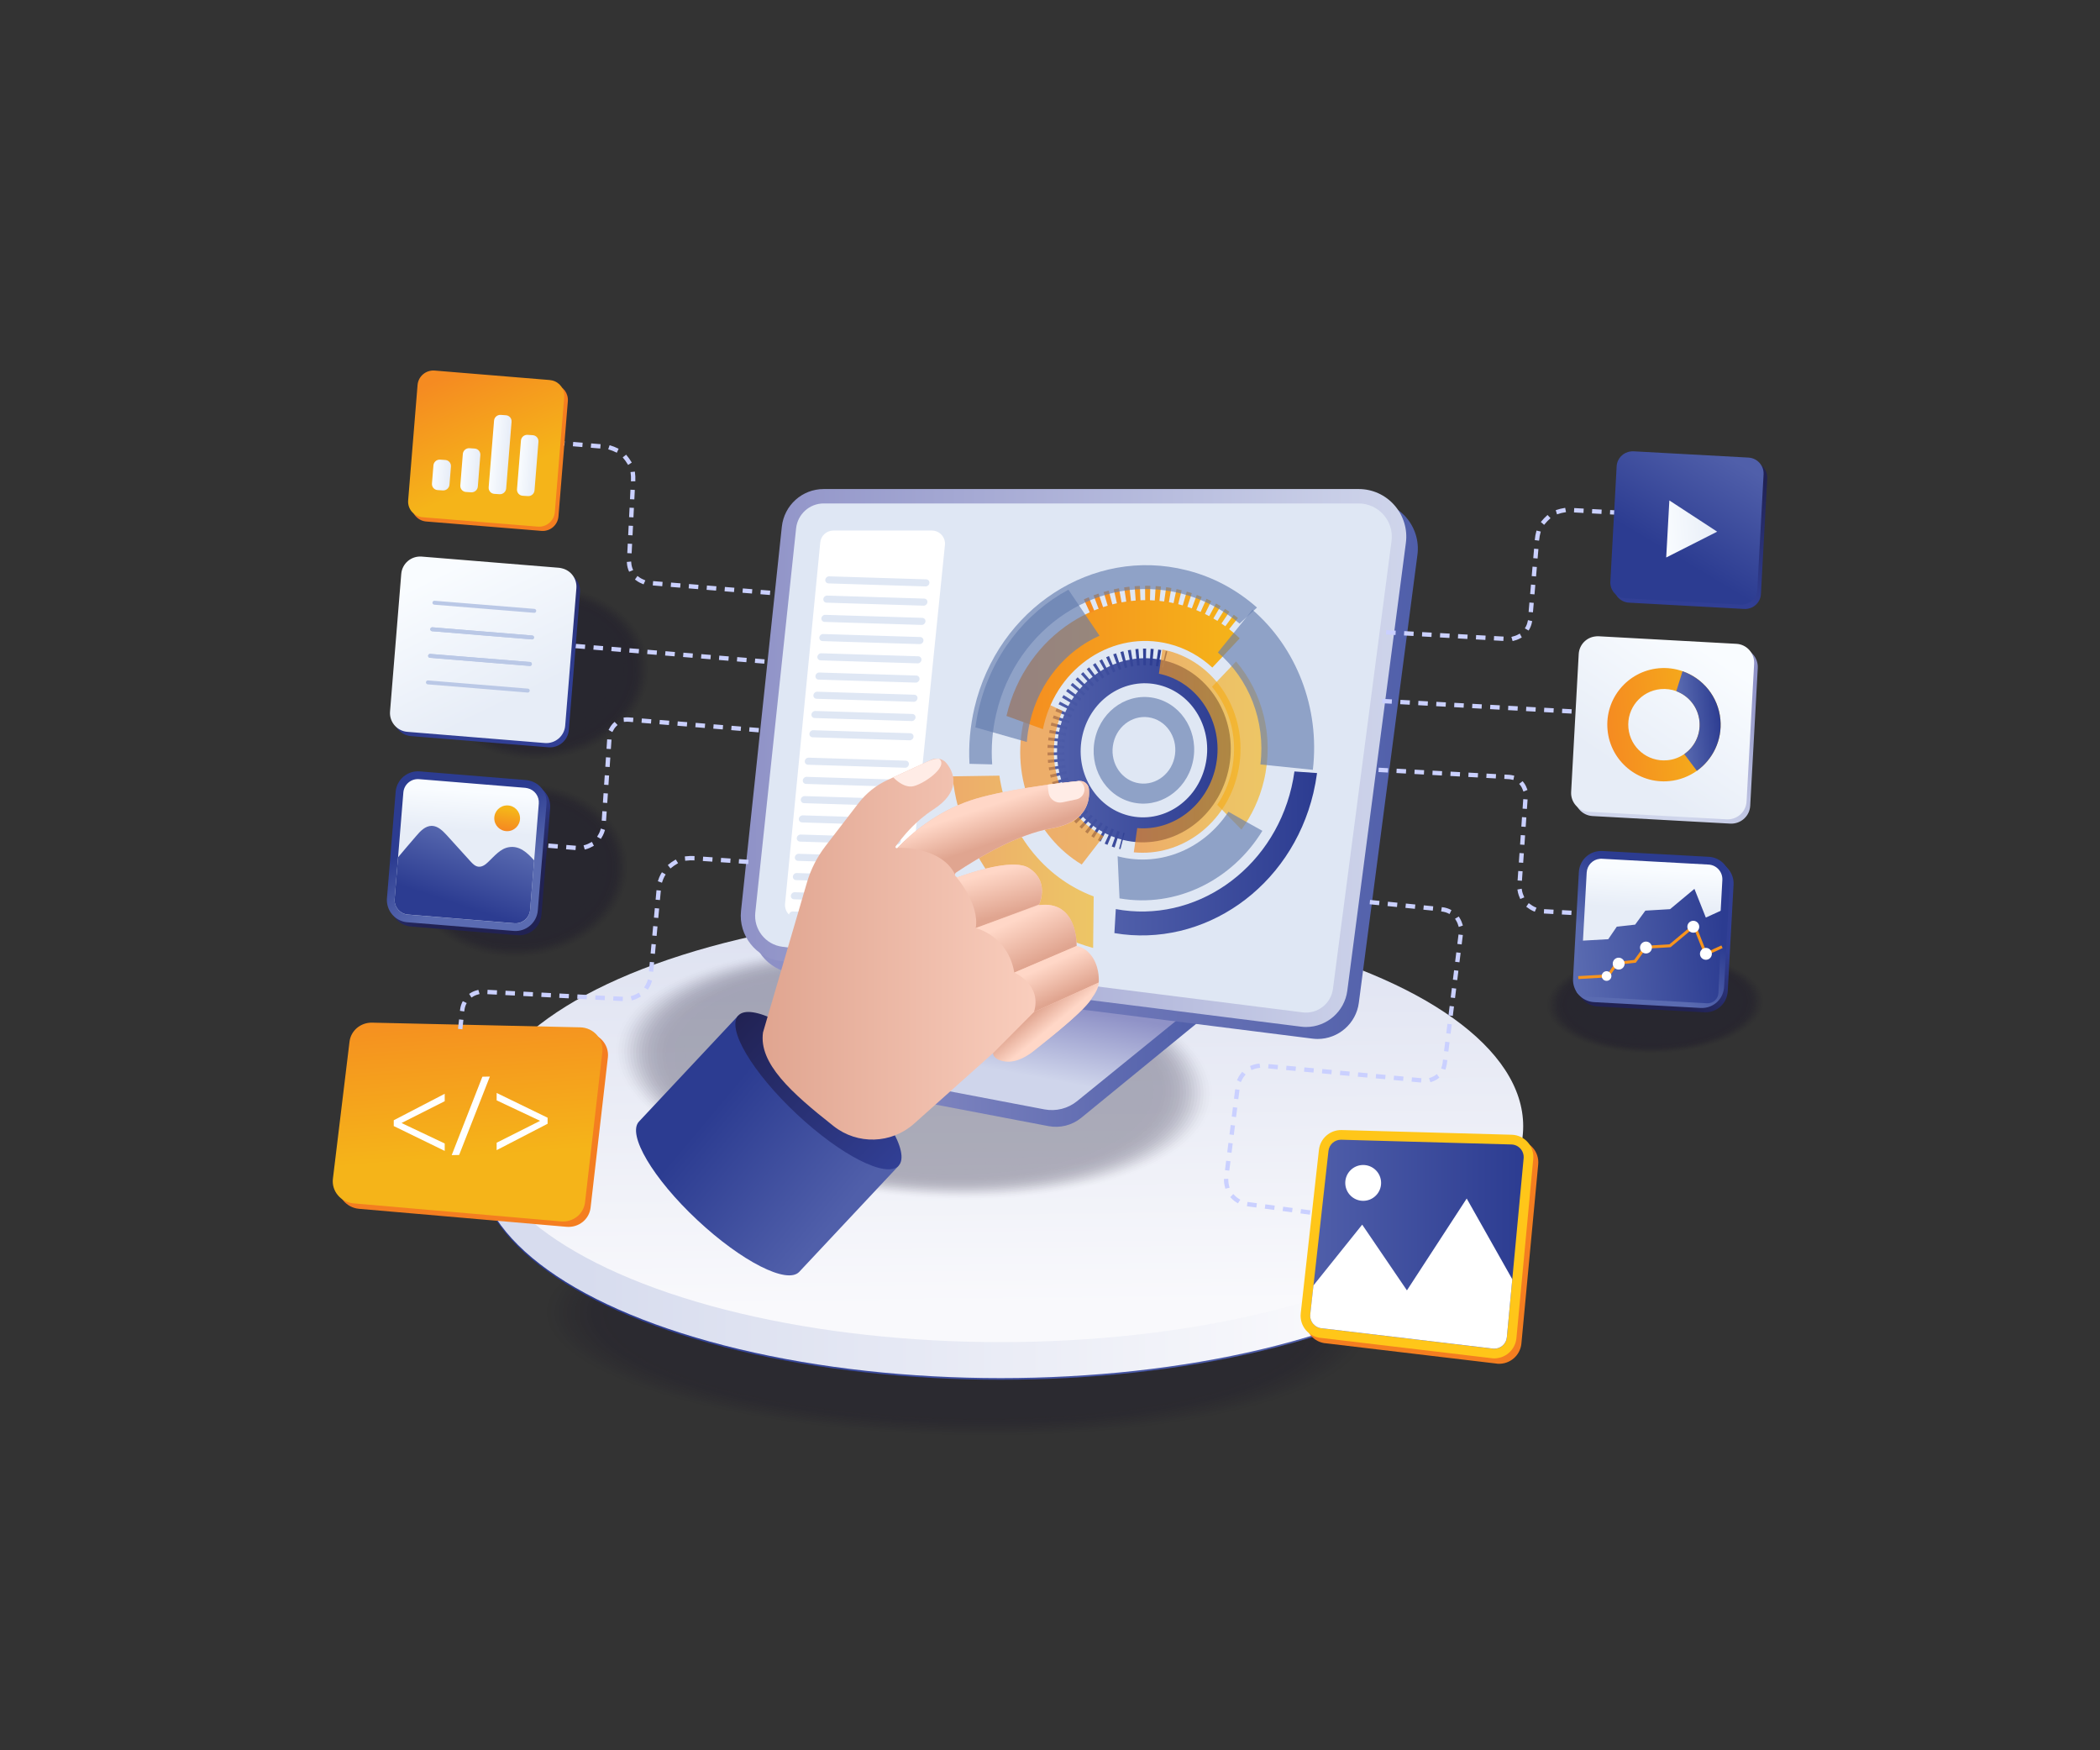 <?xml version="1.0" encoding="utf-8"?>
<svg xmlns="http://www.w3.org/2000/svg" enable-background="new 0 0 3000 2500" viewBox="0 0 3000 2500">
  <rect x="0" y="0" width="3000" height="2500" fill="#333333" stroke="none"/>
  <rect fill="none" height="2432.2" width="2918.6" x="40.7" y="33.9"/>
  <g opacity=".22">
    <ellipse cx="1365.8" cy="1886.9" fill="#0f0a26" opacity="0" rx="166" ry="596.7" transform="rotate(-88.666 1365.847 1886.93) scale(1)"/>
    <ellipse cx="1365.8" cy="1886.9" fill="#0f0a26" opacity=".02" rx="164.4" ry="590.9" transform="rotate(-88.666 1365.847 1886.93) scale(1)"/>
    <ellipse cx="1365.8" cy="1886.9" fill="#0f0a26" opacity=".039" rx="162.8" ry="585.1" transform="rotate(-88.666 1365.847 1886.93) scale(1)"/>
    <ellipse cx="1365.8" cy="1886.9" fill="#0f0a26" opacity=".059" rx="161.1" ry="579.3" transform="rotate(-88.666 1365.847 1886.93) scale(1)"/>
    <ellipse cx="1365.8" cy="1886.9" fill="#0f0a26" opacity=".078" rx="159.5" ry="573.5" transform="rotate(-88.666 1365.847 1886.93) scale(1)"/>
    <ellipse cx="1365.8" cy="1886.9" fill="#0f0a26" opacity=".098" rx="157.9" ry="567.7" transform="rotate(-88.666 1365.847 1886.93) scale(1)"/>
    <ellipse cx="1365.8" cy="1886.9" fill="#0f0a26" opacity=".118" rx="156.3" ry="562" transform="rotate(-88.666 1365.847 1886.93) scale(1)"/>
    <ellipse cx="1365.8" cy="1886.9" fill="#0f0a26" opacity=".137" rx="154.7" ry="556.2" transform="rotate(-88.666 1365.847 1886.93) scale(1)"/>
    <ellipse cx="1365.8" cy="1886.9" fill="#0f0a26" opacity=".157" rx="153.1" ry="550.4" transform="rotate(-88.666 1365.847 1886.93) scale(1)"/>
    <ellipse cx="1365.8" cy="1886.9" fill="#0f0a26" opacity=".176" rx="151.5" ry="544.6" transform="rotate(-88.666 1365.847 1886.93) scale(1)"/>
    <ellipse cx="1365.8" cy="1886.9" fill="#0f0a26" opacity=".196" rx="149.9" ry="538.8" transform="rotate(-88.666 1365.847 1886.93) scale(1)"/>
    <ellipse cx="1365.8" cy="1886.9" fill="#0f0a26" opacity=".216" rx="148.3" ry="533" transform="rotate(-88.666 1365.847 1886.93) scale(1)"/>
    <ellipse cx="1365.8" cy="1886.9" fill="#0f0a26" opacity=".235" rx="146.7" ry="527.3" transform="rotate(-88.666 1365.847 1886.93) scale(1)"/>
    <ellipse cx="1365.8" cy="1886.9" fill="#0f0a26" opacity=".255" rx="145.1" ry="521.5" transform="rotate(-88.666 1365.847 1886.93) scale(1)"/>
    <ellipse cx="1365.8" cy="1886.9" fill="#0f0a26" opacity=".275" rx="143.4" ry="515.7" transform="rotate(-88.666 1365.847 1886.93) scale(1)"/>
    <ellipse cx="1365.8" cy="1886.9" fill="#0f0a26" opacity=".294" rx="141.8" ry="509.9" transform="rotate(-88.666 1365.847 1886.93) scale(1)"/>
    <ellipse cx="1365.8" cy="1886.9" fill="#0f0a26" opacity=".314" rx="140.2" ry="504.1" transform="rotate(-88.666 1365.847 1886.93) scale(1)"/>
    <ellipse cx="1365.8" cy="1886.9" fill="#0f0a26" opacity=".333" rx="138.6" ry="498.3" transform="rotate(-88.666 1365.847 1886.93) scale(1)"/>
    <ellipse cx="1365.8" cy="1886.9" fill="#0f0a26" opacity=".353" rx="137" ry="492.6" transform="rotate(-88.666 1365.847 1886.93) scale(1)"/>
    <ellipse cx="1365.8" cy="1886.9" fill="#0f0a26" opacity=".372" rx="135.4" ry="486.8" transform="rotate(-88.666 1365.847 1886.93) scale(1)"/>
    <ellipse cx="1365.8" cy="1886.9" fill="#0f0a26" opacity=".392" rx="133.8" ry="481" transform="rotate(-88.666 1365.847 1886.93) scale(1)"/>
    <ellipse cx="1365.8" cy="1886.9" fill="#0f0a26" opacity=".412" rx="132.2" ry="475.2" transform="rotate(-88.666 1365.847 1886.93) scale(1)"/>
    <ellipse cx="1365.8" cy="1886.9" fill="#0f0a26" opacity=".431" rx="130.6" ry="469.4" transform="rotate(-88.666 1365.847 1886.93) scale(1)"/>
    <ellipse cx="1365.8" cy="1886.9" fill="#0f0a26" opacity=".451" rx="129" ry="463.6" transform="rotate(-88.666 1365.847 1886.93) scale(1)"/>
    <ellipse cx="1365.8" cy="1886.9" fill="#0f0a26" opacity=".471" rx="127.4" ry="457.9" transform="rotate(-88.666 1365.847 1886.929) scale(1)"/>
    <ellipse cx="1365.8" cy="1886.9" fill="#0f0a26" opacity=".49" rx="125.8" ry="452.1" transform="rotate(-88.666 1365.847 1886.929) scale(1)"/>
    <ellipse cx="1365.8" cy="1886.9" fill="#0f0a26" opacity=".51" rx="124.1" ry="446.3" transform="rotate(-88.666 1365.847 1886.929) scale(1)"/>
    <ellipse cx="1365.8" cy="1886.9" fill="#0f0a26" opacity=".529" rx="122.5" ry="440.5" transform="rotate(-88.666 1365.846 1886.929) scale(1)"/>
    <ellipse cx="1365.8" cy="1886.9" fill="#0f0a26" opacity=".549" rx="120.9" ry="434.7" transform="rotate(-88.666 1365.846 1886.929) scale(1)"/>
    <ellipse cx="1365.8" cy="1886.9" fill="#0f0a26" opacity=".569" rx="119.3" ry="428.9" transform="rotate(-88.666 1365.846 1886.929) scale(1)"/>
    <ellipse cx="1365.8" cy="1886.9" fill="#0f0a26" opacity=".588" rx="117.7" ry="423.2" transform="rotate(-88.666 1365.846 1886.928) scale(1)"/>
    <ellipse cx="1365.8" cy="1886.9" fill="#0f0a26" opacity=".608" rx="116.1" ry="417.4" transform="rotate(-88.666 1365.846 1886.928) scale(1)"/>
    <ellipse cx="1365.8" cy="1886.9" fill="#0f0a26" opacity=".627" rx="114.5" ry="411.6" transform="rotate(-88.666 1365.846 1886.928) scale(1)"/>
    <ellipse cx="1365.8" cy="1886.9" fill="#0f0a26" opacity=".647" rx="112.9" ry="405.8" transform="rotate(-88.666 1365.846 1886.928) scale(1)"/>
    <ellipse cx="1365.8" cy="1886.9" fill="#0f0a26" opacity=".667" rx="111.3" ry="400" transform="rotate(-88.666 1365.846 1886.928) scale(1)"/>
    <ellipse cx="1365.8" cy="1886.9" fill="#0f0a26" opacity=".686" rx="109.7" ry="394.2" transform="rotate(-88.666 1365.846 1886.928) scale(1)"/>
    <ellipse cx="1365.8" cy="1886.9" fill="#0f0a26" opacity=".706" rx="108.1" ry="388.5" transform="rotate(-88.666 1365.846 1886.928) scale(1)"/>
    <ellipse cx="1365.8" cy="1886.9" fill="#0f0a26" opacity=".726" rx="106.4" ry="382.7" transform="rotate(-88.666 1365.846 1886.928) scale(1)"/>
    <ellipse cx="1365.8" cy="1886.9" fill="#0f0a26" opacity=".745" rx="104.8" ry="376.9" transform="rotate(-88.666 1365.846 1886.928) scale(1)"/>
    <ellipse cx="1365.8" cy="1886.9" fill="#0f0a26" opacity=".765" rx="103.2" ry="371.1" transform="rotate(-88.666 1365.846 1886.928) scale(1)"/>
    <ellipse cx="1365.8" cy="1886.9" fill="#0f0a26" opacity=".784" rx="101.6" ry="365.3" transform="rotate(-88.666 1365.846 1886.928) scale(1)"/>
    <ellipse cx="1365.8" cy="1886.9" fill="#0f0a26" opacity=".804" rx="100" ry="359.5" transform="rotate(-88.666 1365.846 1886.928) scale(1)"/>
    <ellipse cx="1365.8" cy="1886.9" fill="#0f0a26" opacity=".824" rx="98.4" ry="353.8" transform="rotate(-88.666 1365.846 1886.928) scale(1)"/>
    <ellipse cx="1365.8" cy="1886.9" fill="#0f0a26" opacity=".843" rx="96.8" ry="348" transform="rotate(-88.666 1365.846 1886.927) scale(1)"/>
    <ellipse cx="1365.8" cy="1886.9" fill="#0f0a26" opacity=".863" rx="95.2" ry="342.2" transform="rotate(-88.666 1365.846 1886.927) scale(1)"/>
    <ellipse cx="1365.8" cy="1886.9" fill="#0f0a26" opacity=".882" rx="93.6" ry="336.4" transform="rotate(-88.666 1365.846 1886.927) scale(1)"/>
    <ellipse cx="1365.8" cy="1886.9" fill="#0f0a26" opacity=".902" rx="92" ry="330.6" transform="rotate(-88.666 1365.846 1886.927) scale(1)"/>
    <ellipse cx="1365.8" cy="1886.9" fill="#0f0a26" opacity=".922" rx="90.4" ry="324.8" transform="rotate(-88.666 1365.846 1886.927) scale(1)"/>
    <ellipse cx="1365.8" cy="1886.9" fill="#0f0a26" opacity=".941" rx="88.7" ry="319" transform="rotate(-88.666 1365.846 1886.927) scale(1)"/>
    <ellipse cx="1365.8" cy="1886.9" fill="#0f0a26" opacity=".961" rx="87.1" ry="313.3" transform="rotate(-88.666 1365.846 1886.927) scale(1)"/>
    <ellipse cx="1365.8" cy="1886.9" fill="#0f0a26" opacity=".98" rx="85.5" ry="307.5" transform="rotate(-88.666 1365.846 1886.927) scale(1)"/>
    <ellipse cx="1365.8" cy="1886.9" fill="#0f0a26" rx="83.9" ry="301.7" transform="rotate(-88.666 1365.846 1886.927) scale(1)"/>
  </g>
  <linearGradient gradientUnits="userSpaceOnUse" id="a" x1="1904.124" x2="832.388" y1="1662.39" y2="1662.39">
    <stop offset="0" stop-color="#505faa"/>
    <stop offset="1" stop-color="#2c3c91"/>
  </linearGradient>
  <ellipse cx="1429.5" cy="1662.4" fill="url(#a)" rx="746.5" ry="308.4"/>
  <linearGradient gradientUnits="userSpaceOnUse" id="b" x1="1904.124" x2="832.388" y1="1659.951" y2="1659.951">
    <stop offset="0" stop-color="#f9f9fc"/>
    <stop offset="1" stop-color="#d7dcee"/>
  </linearGradient>
  <ellipse cx="1429.5" cy="1660" fill="url(#b)" rx="746.5" ry="308.4"/>
  <linearGradient gradientUnits="userSpaceOnUse" id="c" x1="1432.179" x2="1424.921" y1="1865.224" y2="1179.351">
    <stop offset="0" stop-color="#f9f9fc"/>
    <stop offset="1" stop-color="#d7dcee"/>
  </linearGradient>
  <ellipse cx="1429.5" cy="1608.6" fill="url(#c)" rx="746.5" ry="308.4"/>
  <g opacity=".3">
    <ellipse cx="1305.7" cy="1531.9" fill="#0f0a26" opacity="0" rx="179.5" ry="431.7" transform="rotate(-84.942 1305.716 1531.93)"/>
    <ellipse cx="1305.7" cy="1531.9" fill="#0f0a26" opacity=".02" rx="177.8" ry="427.5" transform="rotate(-84.942 1305.716 1531.93)"/>
    <ellipse cx="1305.7" cy="1531.9" fill="#0f0a26" opacity=".039" rx="176.1" ry="423.4" transform="rotate(-84.942 1305.716 1531.93)"/>
    <ellipse cx="1305.7" cy="1531.9" fill="#0f0a26" opacity=".059" rx="174.3" ry="419.2" transform="rotate(-84.942 1305.716 1531.93)"/>
    <ellipse cx="1305.7" cy="1531.9" fill="#0f0a26" opacity=".078" rx="172.6" ry="415" transform="rotate(-84.942 1305.716 1531.93)"/>
    <ellipse cx="1305.7" cy="1531.9" fill="#0f0a26" opacity=".098" rx="170.8" ry="410.8" transform="rotate(-84.942 1305.716 1531.929)"/>
    <ellipse cx="1305.7" cy="1531.9" fill="#0f0a26" opacity=".118" rx="169.1" ry="406.6" transform="rotate(-84.942 1305.716 1531.929)"/>
    <ellipse cx="1305.7" cy="1531.9" fill="#0f0a26" opacity=".137" rx="167.4" ry="402.4" transform="rotate(-84.942 1305.716 1531.929)"/>
    <ellipse cx="1305.7" cy="1531.9" fill="#0f0a26" opacity=".157" rx="165.6" ry="398.2" transform="rotate(-84.942 1305.716 1531.929)"/>
    <ellipse cx="1305.7" cy="1531.9" fill="#0f0a26" opacity=".176" rx="163.9" ry="394.1" transform="rotate(-84.942 1305.716 1531.929)"/>
    <ellipse cx="1305.7" cy="1531.9" fill="#0f0a26" opacity=".196" rx="162.1" ry="389.9" transform="rotate(-84.942 1305.716 1531.929)"/>
    <ellipse cx="1305.7" cy="1531.9" fill="#0f0a26" opacity=".216" rx="160.4" ry="385.7" transform="rotate(-84.942 1305.716 1531.928)"/>
    <ellipse cx="1305.7" cy="1531.9" fill="#0f0a26" opacity=".235" rx="158.7" ry="381.5" transform="rotate(-84.942 1305.716 1531.928)"/>
    <ellipse cx="1305.7" cy="1531.9" fill="#0f0a26" opacity=".255" rx="156.9" ry="377.3" transform="rotate(-84.942 1305.716 1531.928)"/>
    <ellipse cx="1305.7" cy="1531.9" fill="#0f0a26" opacity=".275" rx="155.2" ry="373.1" transform="rotate(-84.942 1305.717 1531.928)"/>
    <ellipse cx="1305.7" cy="1531.9" fill="#0f0a26" opacity=".294" rx="153.4" ry="368.9" transform="rotate(-84.942 1305.717 1531.928)"/>
    <ellipse cx="1305.7" cy="1531.9" fill="#0f0a26" opacity=".314" rx="151.7" ry="364.8" transform="rotate(-84.942 1305.717 1531.928)"/>
    <ellipse cx="1305.7" cy="1531.9" fill="#0f0a26" opacity=".333" rx="150" ry="360.6" transform="rotate(-84.942 1305.717 1531.928)"/>
    <ellipse cx="1305.7" cy="1531.9" fill="#0f0a26" opacity=".353" rx="148.2" ry="356.4" transform="rotate(-84.942 1305.717 1531.928)"/>
    <ellipse cx="1305.7" cy="1531.9" fill="#0f0a26" opacity=".372" rx="146.5" ry="352.2" transform="rotate(-84.942 1305.717 1531.928)"/>
    <ellipse cx="1305.7" cy="1531.9" fill="#0f0a26" opacity=".392" rx="144.7" ry="348" transform="rotate(-84.942 1305.717 1531.928)"/>
    <ellipse cx="1305.7" cy="1531.9" fill="#0f0a26" opacity=".412" rx="143" ry="343.8" transform="rotate(-84.942 1305.717 1531.928)"/>
    <ellipse cx="1305.7" cy="1531.9" fill="#0f0a26" opacity=".431" rx="141.3" ry="339.7" transform="rotate(-84.942 1305.717 1531.928)"/>
    <ellipse cx="1305.7" cy="1531.9" fill="#0f0a26" opacity=".451" rx="139.5" ry="335.5" transform="rotate(-84.942 1305.717 1531.927)"/>
    <ellipse cx="1305.7" cy="1531.9" fill="#0f0a26" opacity=".471" rx="137.8" ry="331.3" transform="rotate(-84.942 1305.717 1531.927)"/>
    <ellipse cx="1305.7" cy="1531.9" fill="#0f0a26" opacity=".49" rx="136" ry="327.1" transform="rotate(-84.942 1305.717 1531.927)"/>
    <ellipse cx="1305.7" cy="1531.9" fill="#0f0a26" opacity=".51" rx="134.3" ry="322.9" transform="rotate(-84.942 1305.717 1531.927)"/>
    <ellipse cx="1305.7" cy="1531.9" fill="#0f0a26" opacity=".529" rx="132.6" ry="318.7" transform="rotate(-84.942 1305.717 1531.927)"/>
    <ellipse cx="1305.7" cy="1531.9" fill="#0f0a26" opacity=".549" rx="130.8" ry="314.5" transform="rotate(-84.942 1305.717 1531.927)"/>
    <ellipse cx="1305.7" cy="1531.9" fill="#0f0a26" opacity=".569" rx="129.1" ry="310.4" transform="rotate(-84.942 1305.717 1531.927)"/>
    <ellipse cx="1305.7" cy="1531.9" fill="#0f0a26" opacity=".588" rx="127.3" ry="306.2" transform="rotate(-84.942 1305.717 1531.927)"/>
    <ellipse cx="1305.7" cy="1531.9" fill="#0f0a26" opacity=".608" rx="125.6" ry="302" transform="rotate(-84.942 1305.717 1531.927)"/>
    <ellipse cx="1305.7" cy="1531.9" fill="#0f0a26" opacity=".627" rx="123.9" ry="297.8" transform="rotate(-84.942 1305.717 1531.927)"/>
    <ellipse cx="1305.7" cy="1531.9" fill="#0f0a26" opacity=".647" rx="122.1" ry="293.6" transform="rotate(-84.942 1305.717 1531.927)"/>
    <ellipse cx="1305.7" cy="1531.9" fill="#0f0a26" opacity=".667" rx="120.4" ry="289.4" transform="rotate(-84.942 1305.717 1531.927)"/>
    <ellipse cx="1305.7" cy="1531.9" fill="#0f0a26" opacity=".686" rx="118.6" ry="285.3" transform="rotate(-84.942 1305.717 1531.927)"/>
    <ellipse cx="1305.7" cy="1531.9" fill="#0f0a26" opacity=".706" rx="116.9" ry="281.1" transform="rotate(-84.942 1305.717 1531.927)"/>
    <ellipse cx="1305.7" cy="1531.9" fill="#0f0a26" opacity=".726" rx="115.2" ry="276.9" transform="rotate(-84.942 1305.718 1531.926)"/>
    <ellipse cx="1305.7" cy="1531.9" fill="#0f0a26" opacity=".745" rx="113.4" ry="272.7" transform="rotate(-84.942 1305.718 1531.926)"/>
    <ellipse cx="1305.7" cy="1531.9" fill="#0f0a26" opacity=".765" rx="111.7" ry="268.5" transform="rotate(-84.942 1305.718 1531.926)"/>
    <ellipse cx="1305.7" cy="1531.9" fill="#0f0a26" opacity=".784" rx="109.9" ry="264.3" transform="rotate(-84.942 1305.718 1531.926)"/>
    <ellipse cx="1305.7" cy="1531.9" fill="#0f0a26" opacity=".804" rx="108.2" ry="260.1" transform="rotate(-84.942 1305.718 1531.926)"/>
    <ellipse cx="1305.7" cy="1531.9" fill="#0f0a26" opacity=".824" rx="106.4" ry="256" transform="rotate(-84.942 1305.718 1531.926)"/>
    <ellipse cx="1305.7" cy="1531.9" fill="#0f0a26" opacity=".843" rx="104.7" ry="251.8" transform="rotate(-84.943 1305.718 1531.926)"/>
    <ellipse cx="1305.7" cy="1531.9" fill="#0f0a26" opacity=".863" rx="103" ry="247.6" transform="rotate(-84.943 1305.718 1531.926)"/>
    <ellipse cx="1305.7" cy="1531.9" fill="#0f0a26" opacity=".882" rx="101.2" ry="243.4" transform="rotate(-84.943 1305.718 1531.926)"/>
    <ellipse cx="1305.7" cy="1531.9" fill="#0f0a26" opacity=".902" rx="99.5" ry="239.2" transform="rotate(-84.943 1305.718 1531.926)"/>
    <ellipse cx="1305.7" cy="1531.9" fill="#0f0a26" opacity=".922" rx="97.7" ry="235" transform="rotate(-84.943 1305.718 1531.926)"/>
    <ellipse cx="1305.7" cy="1531.9" fill="#0f0a26" opacity=".941" rx="96" ry="230.9" transform="rotate(-84.943 1305.718 1531.926)"/>
    <ellipse cx="1305.7" cy="1531.9" fill="#0f0a26" opacity=".961" rx="94.3" ry="226.7" transform="rotate(-84.943 1305.718 1531.926)"/>
    <ellipse cx="1305.7" cy="1531.9" fill="#0f0a26" opacity=".98" rx="92.5" ry="222.5" transform="rotate(-84.943 1305.718 1531.926)"/>
    <ellipse cx="1305.7" cy="1531.9" fill="#0f0a26" rx="90.8" ry="218.3" transform="rotate(-84.943 1305.718 1531.925)"/>
  </g>
  <linearGradient gradientUnits="userSpaceOnUse" id="d" x1="1173.859" x2="1715.451" y1="1519.238" y2="1519.238">
    <stop offset="0" stop-color="#8f92c7"/>
    <stop offset="1" stop-color="#505faa"/>
  </linearGradient>
  <path d="M1301.8,1429.1l-122.8,71.9c-12.2,9.5-0.6,46.6,14.6,49.5l304.3,58c16.5,3.1,33.5-1.2,46.5-11.7l171.1-139.9&#xD;&#xA;		L1301.8,1429.1z" fill="url(#d)"/>
  <linearGradient gradientUnits="userSpaceOnUse" id="e" x1="1438.217" x2="1418.873" y1="1422.571" y2="1527.256">
    <stop offset="0" stop-color="#8f92c7"/>
    <stop offset="1" stop-color="#cfd5eb"/>
  </linearGradient>
  <path d="M1296.1,1405.3l-115.9,89.5c-12.2,9.5-7.6,28.9,7.6,31.8l304.3,58c16.5,3.1,33.5-1.2,46.5-11.7l142.6-115.7&#xD;&#xA;		L1296.1,1405.3z" fill="url(#e)"/>
  <linearGradient gradientUnits="userSpaceOnUse" id="f" x1="1074.745" x2="2025.52" y1="1099.827" y2="1099.827">
    <stop offset="0" stop-color="#8f92c7"/>
    <stop offset="1" stop-color="#505faa"/>
  </linearGradient>
  <path d="M1882.3,1484c-2.5,0-5-0.2-7.5-0.5l-743.1-93.7c-35-4.4-60.4-36.5-56.6-71.5l58.3-548.8&#xD;&#xA;		c3.3-30.7,29-53.9,59.9-53.9h764.2c19.6,0,38.2,8.4,51.1,23.2c12.9,14.7,18.9,34.3,16.3,53.7l-83.7,639.8&#xD;&#xA;		C1937.4,1461.8,1912,1484,1882.3,1484C1882.3,1484,1882.3,1484,1882.3,1484z" fill="url(#f)"/>
  <linearGradient gradientUnits="userSpaceOnUse" id="g" x1="1058.175" x2="2008.95" y1="1082.722" y2="1082.722">
    <stop offset="0" stop-color="#8f92c7"/>
    <stop offset="1" stop-color="#cfd5eb"/>
  </linearGradient>
  <path d="M1865.8,1466.9c-2.5,0-5-0.2-7.5-0.5l-743.1-93.7c-35-4.4-60.4-36.5-56.6-71.5l58.3-548.8&#xD;&#xA;		c3.3-30.7,29-53.9,59.9-53.9h764.2c19.6,0,38.2,8.4,51.1,23.2c12.9,14.7,18.9,34.3,16.3,53.7l-83.7,639.8&#xD;&#xA;		C1920.8,1444.7,1895.5,1466.9,1865.8,1466.9C1865.8,1466.9,1865.8,1466.9,1865.8,1466.9z" fill="url(#g)"/>
  <path d="M1137.3,754.6l-58.3,548.8c-2.6,24.1,14.7,45.9,38.7,48.9l743.1,93.7c21.2,2.7,40.6-12.3,43.4-33.5&#xD;&#xA;		l83.7-639.8c3.7-28.4-18.4-53.6-47.1-53.6h-764.2C1156.5,719.1,1139.5,734.4,1137.3,754.6z" fill="#dfe7f4"/>
  <path d="M1274.4,1329.1l-136.6-17.7c-10.1-1.3-17.3-10.3-16.3-20.4l50.3-516.2c0.9-9.6,9-17,18.7-17h140.7&#xD;&#xA;		c11.1,0,19.8,9.6,18.7,20.7l-54.4,533.9C1294.4,1322.9,1284.9,1330.5,1274.4,1329.1z" fill="#fff"/>
  <path d="M1322.2,837.6l-138.7-4.3c-2.7-0.1-4.8-2.4-4.5-5.2l0,0c0.3-2.8,2.8-5,5.5-4.9l138.7,4.3&#xD;&#xA;			c2.7,0.1,4.8,2.4,4.5,5.2l0,0C1327.5,835.5,1325,837.7,1322.2,837.6z" fill="#dfe7f4"/>
  <path d="M1319.4,865.1l-138.7-4.3c-2.7-0.1-4.8-2.4-4.5-5.2v0c0.3-2.8,2.8-5,5.5-4.9l138.7,4.3&#xD;&#xA;			c2.7,0.1,4.8,2.4,4.5,5.2v0C1324.6,863,1322.2,865.2,1319.4,865.1z" fill="#dfe7f4"/>
  <path d="M1316.6,892.6l-138.7-4.3c-2.7-0.1-4.8-2.4-4.5-5.2l0,0c0.3-2.8,2.8-5,5.5-4.9l138.7,4.3&#xD;&#xA;			c2.7,0.1,4.8,2.4,4.5,5.2l0,0C1321.8,890.5,1319.3,892.7,1316.6,892.6z" fill="#dfe7f4"/>
  <path d="M1313.7,920l-138.7-4.3c-2.7-0.1-4.8-2.4-4.5-5.2l0,0c0.3-2.8,2.8-5,5.5-4.9l138.7,4.3&#xD;&#xA;			c2.7,0.1,4.8,2.4,4.5,5.2l0,0C1319,917.9,1316.5,920.1,1313.7,920z" fill="#dfe7f4"/>
  <path d="M1310.9,947.5l-138.7-4.3c-2.7-0.1-4.8-2.4-4.5-5.2v0c0.3-2.8,2.8-5,5.5-4.9l138.7,4.3&#xD;&#xA;			c2.7,0.1,4.8,2.4,4.5,5.2v0C1316.1,945.4,1313.6,947.6,1310.9,947.5z" fill="#dfe7f4"/>
  <path d="M1308.1,975l-138.7-4.3c-2.7-0.1-4.8-2.4-4.5-5.2l0,0c0.3-2.8,2.8-5,5.5-4.9l138.7,4.3&#xD;&#xA;			c2.7,0.1,4.8,2.4,4.5,5.2l0,0C1313.3,972.9,1310.8,975.1,1308.1,975z" fill="#dfe7f4"/>
  <path d="M1305.2,1002.4l-138.7-4.3c-2.7-0.1-4.8-2.4-4.5-5.2l0,0c0.3-2.8,2.8-5,5.5-4.9l138.7,4.3&#xD;&#xA;			c2.7,0.1,4.8,2.4,4.5,5.2l0,0C1310.4,1000.3,1308,1002.5,1305.2,1002.4z" fill="#dfe7f4"/>
  <path d="M1302.4,1029.9l-138.7-4.3c-2.7-0.1-4.8-2.4-4.5-5.2v0c0.3-2.8,2.8-5,5.5-4.9l138.7,4.3&#xD;&#xA;			c2.7,0.1,4.8,2.4,4.5,5.2l0,0C1307.6,1027.8,1305.1,1030,1302.4,1029.9z" fill="#dfe7f4"/>
  <path d="M1299.5,1057.4l-138.7-4.3c-2.7-0.1-4.8-2.4-4.5-5.2l0,0c0.3-2.8,2.8-5,5.5-4.9l138.7,4.3&#xD;&#xA;			c2.7,0.1,4.8,2.4,4.5,5.2l0,0C1304.8,1055.3,1302.3,1057.4,1299.5,1057.4z" fill="#dfe7f4"/>
  <g>
    <path d="M1292.9,1096.6l-138.7-4.3c-2.7-0.1-4.8-2.4-4.5-5.2l0,0c0.3-2.8,2.8-5,5.5-4.9l138.7,4.3&#xD;&#xA;			c2.7,0.1,4.8,2.4,4.5,5.2l0,0C1298.1,1094.5,1295.6,1096.7,1292.9,1096.6z" fill="#dfe7f4"/>
    <path d="M1290.1,1124l-138.7-4.3c-2.7-0.1-4.8-2.4-4.5-5.2l0,0c0.3-2.8,2.8-5,5.5-4.9l138.7,4.3&#xD;&#xA;			c2.7,0.1,4.8,2.4,4.5,5.2l0,0C1295.3,1121.9,1292.8,1124.1,1290.1,1124z" fill="#dfe7f4"/>
    <path d="M1287.2,1151.5l-138.7-4.3c-2.7-0.1-4.8-2.4-4.5-5.2l0,0c0.3-2.8,2.8-5,5.5-4.9l138.7,4.3&#xD;&#xA;			c2.7,0.1,4.8,2.4,4.5,5.2l0,0C1292.4,1149.4,1290,1151.6,1287.2,1151.5z" fill="#dfe7f4"/>
    <path d="M1284.4,1179l-138.7-4.3c-2.7-0.1-4.8-2.4-4.5-5.2l0,0c0.3-2.8,2.8-4.9,5.5-4.9l138.7,4.3&#xD;&#xA;			c2.7,0.1,4.8,2.4,4.5,5.2v0C1289.6,1176.9,1287.1,1179.1,1284.4,1179z" fill="#dfe7f4"/>
    <path d="M1281.5,1206.4l-138.7-4.3c-2.7-0.1-4.8-2.4-4.5-5.2l0,0c0.3-2.8,2.8-5,5.5-4.9l138.7,4.3&#xD;&#xA;			c2.7,0.1,4.8,2.4,4.5,5.2l0,0C1286.8,1204.3,1284.3,1206.5,1281.5,1206.4z" fill="#dfe7f4"/>
    <path d="M1278.7,1233.9l-138.7-4.3c-2.7-0.1-4.8-2.4-4.5-5.2l0,0c0.3-2.8,2.8-5,5.5-4.9l138.7,4.3&#xD;&#xA;			c2.7,0.1,4.8,2.4,4.5,5.2l0,0C1283.9,1231.8,1281.4,1234,1278.7,1233.9z" fill="#dfe7f4"/>
    <path d="M1275.9,1261.4l-138.7-4.3c-2.7-0.1-4.8-2.4-4.5-5.2l0,0c0.3-2.8,2.8-5,5.5-4.9l138.7,4.3&#xD;&#xA;			c2.7,0.1,4.8,2.4,4.5,5.2l0,0C1281.1,1259.3,1278.6,1261.5,1275.9,1261.4z" fill="#dfe7f4"/>
    <path d="M1273,1288.8l-138.7-4.3c-2.7-0.1-4.8-2.4-4.5-5.2l0,0c0.3-2.8,2.8-5,5.5-4.9l138.7,4.3&#xD;&#xA;			c2.7,0.1,4.8,2.4,4.5,5.2l0,0C1278.3,1286.7,1275.8,1288.9,1273,1288.8z" fill="#dfe7f4"/>
    <path d="M1270.2,1316.3l-138.7-4.3c-2.7-0.1-4.8-2.4-4.5-5.2l0,0c0.3-2.8,2.8-5,5.5-4.9l138.7,4.3&#xD;&#xA;			c2.7,0.1,4.8,2.4,4.5,5.2l0,0C1275.4,1314.2,1272.9,1316.4,1270.2,1316.3z" fill="#dfe7f4"/>
  </g>
  <g>
    <path d="M2139.9,1947.9l-244.8-29.1c-18.2-1-31.8-17.1-29.8-35.3l26-233.4c1.8-16.4,16-28.7,32.5-28.3l242.9,6.7&#xD;&#xA;			c18.5,0.5,32.7,16.7,30.7,35.1l-24,255.7C2171.6,1936.3,2156.9,1948.8,2139.9,1947.9z" fill="#f47e20"/>
    <path d="M2132.8,1940.2l-244.8-29.1c-18.2-1-31.8-17.1-29.8-35.3l26-233.4c1.8-16.4,16-28.7,32.5-28.3l242.9,6.7&#xD;&#xA;			c18.5,0.5,32.7,16.7,30.7,35.1l-24,255.7C2164.5,1928.6,2149.8,1941.1,2132.8,1940.2z" fill="#ffc619"/>
    <linearGradient gradientUnits="userSpaceOnUse" id="h" x1="1871.724" x2="2176.678" y1="1777.177" y2="1777.177">
      <stop offset="0" stop-color="#505faa"/>
      <stop offset="1" stop-color="#2c3c91"/>
    </linearGradient>
    <path d="M2176.6,1654.6l-16.2,172.7l-7.8,83.2c-1,9.1-8.7,16-17.9,16c-0.2,0-0.5,0-0.7,0l-244.8-29.1l-0.4,0&#xD;&#xA;			c-5-0.3-9.5-2.6-12.8-6.4c-3.2-3.8-4.7-8.7-4.2-13.6l4.6-41.3l21.4-192.1c1-9.2,8.7-16.1,17.9-16.1l243.4,6.8&#xD;&#xA;			c5.1,0.1,9.7,2.3,13.1,6.1C2175.5,1644.6,2177.1,1649.5,2176.6,1654.6z" fill="url(#h)"/>
    <path d="M2160.4,1827.2l-7.8,83.2c-1,9.1-8.7,16-17.9,16c-0.2,0-0.5,0-0.7,0l-244.8-29.1l-0.4,0&#xD;&#xA;			c-5-0.3-9.5-2.6-12.8-6.4c-3.2-3.8-4.7-8.7-4.2-13.6l4.6-41.3l69.6-86.8l63.9,93.9l85.4-131.2L2160.4,1827.2z" fill="#fff"/>
    <circle cx="1947.4" cy="1689.6" fill="#fff" r="25.6"/>
  </g>
  <g>
    <path d="M809.3,1752.3l-296.4-25.7c-18.2-1.6-31.6-17.6-29.4-35.3l23.7-195.5c1.9-15.9,15.8-27.6,32.2-27.3&#xD;&#xA;					l297.4,6.7c19,0.4,33.7,16.8,31.6,35.2l-24.7,214.5C841.8,1741.7,826.6,1753.8,809.3,1752.3z" fill="#f47e20"/>
    <linearGradient gradientTransform="matrix(.994 -.016 0 1 -29.542 -70.812)" gradientUnits="userSpaceOnUse" id="i" x1="692.188" x2="705.655" y1="1505.578" y2="1735.268">
      <stop offset="0" stop-color="#f58b21"/>
      <stop offset="1" stop-color="#f5b419"/>
    </linearGradient>
    <path d="M801.4,1744.6L505,1718.8c-18.2-1.6-31.6-17.6-29.4-35.3l23.7-195.5c1.9-15.9,15.8-27.6,32.2-27.3&#xD;&#xA;					l297.4,6.7c19,0.4,33.7,16.8,31.6,35.2l-24.7,214.5C833.9,1734,818.7,1746.1,801.4,1744.6z" fill="url(#i)"/>
    <g>
      <path d="M562.5,1600.1l72.8-37.8v10.6l-61.4,31v0.3l61.4,29.1v10.6l-72.8-35.5V1600.1z" fill="#fff"/>
      <path d="M645.3,1649.9l43.8-112l10.7-0.2l-43.9,112L645.3,1649.9z" fill="#fff"/>
      <path d="M782.3,1605.1l-72.8,37.7v-10.6l61.8-31.1v-0.3l-61.8-29.1v-10.6l72.8,35.4V1605.1z" fill="#fff"/>
    </g>
  </g>
  <g>
    <g opacity=".3">
      <ellipse cx="741.7" cy="1243.2" fill="#0f0a26" opacity="0" rx="158" ry="125.7" transform="matrix(.996 -.093 .093 .996 -112.159 74.184)"/>
      <ellipse cx="741.7" cy="1243.2" fill="#0f0a26" opacity=".02" rx="156.4" ry="124.5" transform="matrix(.996 -.093 .093 .996 -112.16 74.184)"/>
      <ellipse cx="741.7" cy="1243.2" fill="#0f0a26" opacity=".039" rx="154.9" ry="123.3" transform="matrix(.996 -.093 .093 .996 -112.16 74.185)"/>
      <ellipse cx="741.7" cy="1243.2" fill="#0f0a26" opacity=".059" rx="153.4" ry="122.1" transform="matrix(.996 -.093 .093 .996 -112.16 74.185)"/>
      <ellipse cx="741.7" cy="1243.2" fill="#0f0a26" opacity=".078" rx="151.8" ry="120.9" transform="matrix(.996 -.093 .093 .996 -112.16 74.185)"/>
      <ellipse cx="741.7" cy="1243.2" fill="#0f0a26" opacity=".098" rx="150.3" ry="119.6" transform="matrix(.996 -.093 .093 .996 -112.16 74.185)"/>
      <ellipse cx="741.7" cy="1243.2" fill="#0f0a26" opacity=".118" rx="148.8" ry="118.4" transform="matrix(.996 -.093 .093 .996 -112.16 74.186)"/>
      <ellipse cx="741.7" cy="1243.2" fill="#0f0a26" opacity=".137" rx="147.2" ry="117.2" transform="matrix(.996 -.093 .093 .996 -112.16 74.186)"/>
      <ellipse cx="741.7" cy="1243.2" fill="#0f0a26" opacity=".157" rx="145.7" ry="116" transform="matrix(.996 -.093 .093 .996 -112.161 74.186)"/>
      <ellipse cx="741.7" cy="1243.2" fill="#0f0a26" opacity=".176" rx="144.2" ry="114.8" transform="matrix(.996 -.093 .093 .996 -112.161 74.186)"/>
      <ellipse cx="741.7" cy="1243.2" fill="#0f0a26" opacity=".196" rx="142.6" ry="113.5" transform="matrix(.996 -.093 .093 .996 -112.162 74.186)"/>
      <ellipse cx="741.7" cy="1243.2" fill="#0f0a26" opacity=".216" rx="141.1" ry="112.3" transform="matrix(.996 -.093 .093 .996 -112.162 74.187)"/>
      <ellipse cx="741.7" cy="1243.2" fill="#0f0a26" opacity=".235" rx="139.6" ry="111.1" transform="matrix(.996 -.093 .093 .996 -112.162 74.187)"/>
      <ellipse cx="741.7" cy="1243.2" fill="#0f0a26" opacity=".255" rx="138.1" ry="109.9" transform="matrix(.996 -.093 .093 .996 -112.163 74.187)"/>
      <ellipse cx="741.7" cy="1243.2" fill="#0f0a26" opacity=".275" rx="136.5" ry="108.7" transform="matrix(.996 -.093 .093 .996 -112.163 74.187)"/>
      <ellipse cx="741.7" cy="1243.2" fill="#0f0a26" opacity=".294" rx="135" ry="107.5" transform="matrix(.996 -.093 .093 .996 -112.163 74.188)"/>
      <ellipse cx="741.7" cy="1243.2" fill="#0f0a26" opacity=".314" rx="133.5" ry="106.2" transform="matrix(.996 -.093 .093 .996 -112.164 74.188)"/>
      <ellipse cx="741.7" cy="1243.2" fill="#0f0a26" opacity=".333" rx="131.9" ry="105" transform="matrix(.996 -.093 .093 .996 -112.164 74.188)"/>
      <ellipse cx="741.7" cy="1243.2" fill="#0f0a26" opacity=".353" rx="130.4" ry="103.8" transform="matrix(.996 -.093 .093 .996 -112.164 74.188)"/>
      <ellipse cx="741.7" cy="1243.2" fill="#0f0a26" opacity=".372" rx="128.9" ry="102.6" transform="matrix(.996 -.093 .093 .996 -112.165 74.189)"/>
      <ellipse cx="741.7" cy="1243.2" fill="#0f0a26" opacity=".392" rx="127.3" ry="101.4" transform="matrix(.996 -.093 .093 .996 -112.165 74.189)"/>
      <ellipse cx="741.7" cy="1243.2" fill="#0f0a26" opacity=".412" rx="125.8" ry="100.1" transform="matrix(.996 -.093 .093 .996 -112.165 74.19)"/>
      <ellipse cx="741.7" cy="1243.2" fill="#0f0a26" opacity=".431" rx="124.3" ry="98.9" transform="matrix(.996 -.093 .093 .996 -112.166 74.19)"/>
      <ellipse cx="741.7" cy="1243.2" fill="#0f0a26" opacity=".451" rx="122.7" ry="97.7" transform="matrix(.996 -.093 .093 .996 -112.166 74.19)"/>
      <ellipse cx="741.7" cy="1243.2" fill="#0f0a26" opacity=".471" rx="121.2" ry="96.5" transform="matrix(.996 -.093 .093 .996 -112.167 74.19)"/>
      <ellipse cx="741.7" cy="1243.2" fill="#0f0a26" opacity=".49" rx="119.7" ry="95.3" transform="matrix(.996 -.093 .093 .996 -112.167 74.19)"/>
      <ellipse cx="741.7" cy="1243.2" fill="#0f0a26" opacity=".51" rx="118.1" ry="94" transform="matrix(.996 -.093 .093 .996 -112.168 74.19)"/>
      <ellipse cx="741.7" cy="1243.2" fill="#0f0a26" opacity=".529" rx="116.6" ry="92.8" transform="matrix(.996 -.093 .093 .996 -112.168 74.191)"/>
      <ellipse cx="741.7" cy="1243.2" fill="#0f0a26" opacity=".549" rx="115.1" ry="91.6" transform="matrix(.996 -.093 .093 .996 -112.168 74.191)"/>
      <ellipse cx="741.7" cy="1243.2" fill="#0f0a26" opacity=".569" rx="113.6" ry="90.4" transform="matrix(.996 -.093 .093 .996 -112.169 74.192)"/>
      <ellipse cx="741.7" cy="1243.2" fill="#0f0a26" opacity=".588" rx="112" ry="89.2" transform="matrix(.996 -.093 .093 .996 -112.17 74.192)"/>
      <ellipse cx="741.7" cy="1243.2" fill="#0f0a26" opacity=".608" rx="110.5" ry="88" transform="matrix(.996 -.093 .093 .996 -112.17 74.192)"/>
      <ellipse cx="741.7" cy="1243.2" fill="#0f0a26" opacity=".627" rx="109" ry="86.7" transform="matrix(.996 -.093 .093 .996 -112.17 74.193)"/>
      <ellipse cx="741.7" cy="1243.2" fill="#0f0a26" opacity=".647" rx="107.4" ry="85.5" transform="matrix(.996 -.093 .093 .996 -112.17 74.193)"/>
      <ellipse cx="741.7" cy="1243.2" fill="#0f0a26" opacity=".667" rx="105.9" ry="84.3" transform="matrix(.996 -.093 .093 .996 -112.171 74.194)"/>
      <ellipse cx="741.7" cy="1243.2" fill="#0f0a26" opacity=".686" rx="104.4" ry="83.1" transform="matrix(.996 -.093 .093 .996 -112.172 74.194)"/>
      <ellipse cx="741.7" cy="1243.2" fill="#0f0a26" opacity=".706" rx="102.8" ry="81.9" transform="matrix(.996 -.093 .093 .996 -112.173 74.194)"/>
      <ellipse cx="741.7" cy="1243.2" fill="#0f0a26" opacity=".726" rx="101.3" ry="80.6" transform="matrix(.996 -.093 .093 .996 -112.173 74.195)"/>
      <ellipse cx="741.7" cy="1243.2" fill="#0f0a26" opacity=".745" rx="99.8" ry="79.4" transform="matrix(.996 -.093 .093 .996 -112.174 74.195)"/>
      <ellipse cx="741.7" cy="1243.2" fill="#0f0a26" opacity=".765" rx="98.2" ry="78.2" transform="matrix(.996 -.093 .093 .996 -112.174 74.196)"/>
      <ellipse cx="741.7" cy="1243.2" fill="#0f0a26" opacity=".784" rx="96.7" ry="77" transform="matrix(.996 -.093 .093 .996 -112.175 74.196)"/>
      <ellipse cx="741.7" cy="1243.2" fill="#0f0a26" opacity=".804" rx="95.2" ry="75.8" transform="matrix(.996 -.093 .093 .996 -112.176 74.197)"/>
      <ellipse cx="741.7" cy="1243.2" fill="#0f0a26" opacity=".824" rx="93.7" ry="74.5" transform="matrix(.996 -.093 .093 .996 -112.177 74.197)"/>
      <ellipse cx="741.7" cy="1243.2" fill="#0f0a26" opacity=".843" rx="92.1" ry="73.3" transform="matrix(.996 -.093 .093 .996 -112.177 74.198)"/>
      <ellipse cx="741.7" cy="1243.2" fill="#0f0a26" opacity=".863" rx="90.6" ry="72.1" transform="matrix(.996 -.093 .093 .996 -112.178 74.198)"/>
      <ellipse cx="741.7" cy="1243.2" fill="#0f0a26" opacity=".882" rx="89.1" ry="70.9" transform="matrix(.996 -.093 .093 .996 -112.179 74.199)"/>
      <ellipse cx="741.7" cy="1243.2" fill="#0f0a26" opacity=".902" rx="87.5" ry="69.7" transform="matrix(.996 -.093 .093 .996 -112.18 74.2)"/>
      <ellipse cx="741.7" cy="1243.2" fill="#0f0a26" opacity=".922" rx="86" ry="68.5" transform="matrix(.996 -.093 .093 .996 -112.18 74.2)"/>
      <ellipse cx="741.7" cy="1243.2" fill="#0f0a26" opacity=".941" rx="84.5" ry="67.2" transform="matrix(.996 -.093 .093 .996 -112.181 74.2)"/>
      <ellipse cx="741.7" cy="1243.2" fill="#0f0a26" opacity=".961" rx="82.9" ry="66" transform="matrix(.996 -.093 .093 .996 -112.182 74.201)"/>
      <ellipse cx="741.7" cy="1243.2" fill="#0f0a26" opacity=".98" rx="81.4" ry="64.8" transform="matrix(.996 -.093 .093 .996 -112.183 74.202)"/>
      <ellipse cx="741.7" cy="1243.2" fill="#0f0a26" rx="79.9" ry="63.6" transform="matrix(.996 -.093 .093 .996 -112.184 74.203)"/>
    </g>
    <g opacity=".3">
      <ellipse cx="771.5" cy="961" fill="#0f0a26" opacity="0" rx="158" ry="125.7" transform="matrix(.996 -.093 .093 .996 -85.85 75.733)"/>
      <ellipse cx="771.5" cy="961" fill="#0f0a26" opacity=".02" rx="156.4" ry="124.5" transform="matrix(.996 -.093 .093 .996 -85.85 75.733)"/>
      <ellipse cx="771.5" cy="961" fill="#0f0a26" opacity=".039" rx="154.9" ry="123.3" transform="matrix(.996 -.093 .093 .996 -85.85 75.733)"/>
      <ellipse cx="771.5" cy="961" fill="#0f0a26" opacity=".059" rx="153.4" ry="122.1" transform="matrix(.996 -.093 .093 .996 -85.85 75.733)"/>
      <ellipse cx="771.5" cy="961" fill="#0f0a26" opacity=".078" rx="151.8" ry="120.9" transform="matrix(.996 -.093 .093 .996 -85.85 75.733)"/>
      <ellipse cx="771.5" cy="961" fill="#0f0a26" opacity=".098" rx="150.3" ry="119.6" transform="matrix(.996 -.093 .093 .996 -85.85 75.734)"/>
      <ellipse cx="771.5" cy="961" fill="#0f0a26" opacity=".118" rx="148.8" ry="118.4" transform="matrix(.996 -.093 .093 .996 -85.85 75.734)"/>
      <ellipse cx="771.5" cy="961" fill="#0f0a26" opacity=".137" rx="147.2" ry="117.2" transform="matrix(.996 -.093 .093 .996 -85.85 75.734)"/>
      <ellipse cx="771.5" cy="961" fill="#0f0a26" opacity=".157" rx="145.7" ry="116" transform="matrix(.996 -.093 .093 .996 -85.85 75.734)"/>
      <ellipse cx="771.5" cy="961" fill="#0f0a26" opacity=".176" rx="144.2" ry="114.8" transform="matrix(.996 -.093 .093 .996 -85.85 75.734)"/>
      <ellipse cx="771.5" cy="961" fill="#0f0a26" opacity=".196" rx="142.6" ry="113.5" transform="matrix(.996 -.093 .093 .996 -85.851 75.734)"/>
      <ellipse cx="771.5" cy="961" fill="#0f0a26" opacity=".216" rx="141.1" ry="112.3" transform="matrix(.996 -.093 .093 .996 -85.851 75.735)"/>
      <ellipse cx="771.5" cy="961" fill="#0f0a26" opacity=".235" rx="139.6" ry="111.1" transform="matrix(.996 -.093 .093 .996 -85.852 75.735)"/>
      <ellipse cx="771.5" cy="961" fill="#0f0a26" opacity=".255" rx="138.1" ry="109.9" transform="matrix(.996 -.093 .093 .996 -85.852 75.735)"/>
      <ellipse cx="771.5" cy="961" fill="#0f0a26" opacity=".275" rx="136.5" ry="108.7" transform="matrix(.996 -.093 .093 .996 -85.852 75.736)"/>
      <ellipse cx="771.5" cy="961" fill="#0f0a26" opacity=".294" rx="135" ry="107.5" transform="matrix(.996 -.093 .093 .996 -85.852 75.736)"/>
      <ellipse cx="771.5" cy="961" fill="#0f0a26" opacity=".314" rx="133.5" ry="106.2" transform="matrix(.996 -.093 .093 .996 -85.853 75.736)"/>
      <ellipse cx="771.5" cy="961" fill="#0f0a26" opacity=".333" rx="131.9" ry="105" transform="matrix(.996 -.093 .093 .996 -85.853 75.736)"/>
      <ellipse cx="771.5" cy="961" fill="#0f0a26" opacity=".353" rx="130.4" ry="103.8" transform="matrix(.996 -.093 .093 .996 -85.853 75.737)"/>
      <ellipse cx="771.5" cy="961" fill="#0f0a26" opacity=".372" rx="128.9" ry="102.6" transform="matrix(.996 -.093 .093 .996 -85.853 75.737)"/>
      <ellipse cx="771.5" cy="961" fill="#0f0a26" opacity=".392" rx="127.3" ry="101.4" transform="matrix(.996 -.093 .093 .996 -85.854 75.737)"/>
      <ellipse cx="771.5" cy="961" fill="#0f0a26" opacity=".412" rx="125.8" ry="100.1" transform="matrix(.996 -.093 .093 .996 -85.854 75.737)"/>
      <ellipse cx="771.5" cy="961" fill="#0f0a26" opacity=".431" rx="124.3" ry="98.9" transform="matrix(.996 -.093 .093 .996 -85.854 75.738)"/>
      <ellipse cx="771.5" cy="961" fill="#0f0a26" opacity=".451" rx="122.7" ry="97.7" transform="matrix(.996 -.093 .093 .996 -85.855 75.738)"/>
      <ellipse cx="771.5" cy="961" fill="#0f0a26" opacity=".471" rx="121.2" ry="96.5" transform="matrix(.996 -.093 .093 .996 -85.855 75.738)"/>
      <ellipse cx="771.5" cy="961" fill="#0f0a26" opacity=".49" rx="119.7" ry="95.3" transform="matrix(.996 -.093 .093 .996 -85.855 75.739)"/>
      <ellipse cx="771.5" cy="961" fill="#0f0a26" opacity=".51" rx="118.1" ry="94" transform="matrix(.996 -.093 .093 .996 -85.856 75.739)"/>
      <ellipse cx="771.5" cy="961" fill="#0f0a26" opacity=".529" rx="116.6" ry="92.8" transform="matrix(.996 -.093 .093 .996 -85.856 75.74)"/>
      <ellipse cx="771.5" cy="961" fill="#0f0a26" opacity=".549" rx="115.1" ry="91.6" transform="matrix(.996 -.093 .093 .996 -85.856 75.74)"/>
      <ellipse cx="771.5" cy="961" fill="#0f0a26" opacity=".569" rx="113.6" ry="90.4" transform="matrix(.996 -.093 .093 .996 -85.857 75.74)"/>
      <ellipse cx="771.5" cy="961" fill="#0f0a26" opacity=".588" rx="112" ry="89.2" transform="matrix(.996 -.093 .093 .996 -85.857 75.74)"/>
      <ellipse cx="771.5" cy="961" fill="#0f0a26" opacity=".608" rx="110.5" ry="88" transform="matrix(.996 -.093 .093 .996 -85.857 75.74)"/>
      <ellipse cx="771.5" cy="961" fill="#0f0a26" opacity=".627" rx="109" ry="86.7" transform="matrix(.996 -.093 .093 .996 -85.858 75.741)"/>
      <ellipse cx="771.5" cy="961" fill="#0f0a26" opacity=".647" rx="107.4" ry="85.5" transform="matrix(.996 -.093 .093 .996 -85.858 75.741)"/>
      <ellipse cx="771.5" cy="961" fill="#0f0a26" opacity=".667" rx="105.9" ry="84.3" transform="matrix(.996 -.093 .093 .996 -85.859 75.742)"/>
      <ellipse cx="771.5" cy="961" fill="#0f0a26" opacity=".686" rx="104.4" ry="83.1" transform="matrix(.996 -.093 .093 .996 -85.859 75.742)"/>
      <ellipse cx="771.5" cy="961" fill="#0f0a26" opacity=".706" rx="102.8" ry="81.9" transform="matrix(.996 -.093 .093 .996 -85.86 75.743)"/>
      <ellipse cx="771.5" cy="961" fill="#0f0a26" opacity=".726" rx="101.3" ry="80.6" transform="matrix(.996 -.093 .093 .996 -85.86 75.743)"/>
      <ellipse cx="771.5" cy="961" fill="#0f0a26" opacity=".745" rx="99.8" ry="79.4" transform="matrix(.996 -.093 .093 .996 -85.86 75.743)"/>
      <ellipse cx="771.5" cy="961" fill="#0f0a26" opacity=".765" rx="98.2" ry="78.2" transform="matrix(.996 -.093 .093 .996 -85.86 75.744)"/>
      <ellipse cx="771.5" cy="961" fill="#0f0a26" opacity=".784" rx="96.7" ry="77" transform="matrix(.996 -.093 .093 .996 -85.861 75.745)"/>
      <ellipse cx="771.5" cy="961" fill="#0f0a26" opacity=".804" rx="95.2" ry="75.8" transform="matrix(.996 -.093 .093 .996 -85.862 75.745)"/>
      <ellipse cx="771.5" cy="961" fill="#0f0a26" opacity=".824" rx="93.7" ry="74.5" transform="matrix(.996 -.093 .093 .996 -85.862 75.746)"/>
      <ellipse cx="771.5" cy="961" fill="#0f0a26" opacity=".843" rx="92.1" ry="73.3" transform="matrix(.996 -.093 .093 .996 -85.863 75.746)"/>
      <ellipse cx="771.5" cy="961" fill="#0f0a26" opacity=".863" rx="90.6" ry="72.1" transform="matrix(.996 -.093 .093 .996 -85.863 75.747)"/>
      <ellipse cx="771.5" cy="961" fill="#0f0a26" opacity=".882" rx="89.1" ry="70.9" transform="matrix(.996 -.093 .093 .996 -85.864 75.747)"/>
      <ellipse cx="771.5" cy="961" fill="#0f0a26" opacity=".902" rx="87.5" ry="69.7" transform="matrix(.996 -.093 .093 .996 -85.865 75.748)"/>
      <ellipse cx="771.5" cy="961" fill="#0f0a26" opacity=".922" rx="86" ry="68.5" transform="matrix(.996 -.093 .093 .996 -85.865 75.748)"/>
      <ellipse cx="771.5" cy="961" fill="#0f0a26" opacity=".941" rx="84.5" ry="67.2" transform="matrix(.996 -.093 .093 .996 -85.866 75.749)"/>
      <ellipse cx="771.5" cy="961" fill="#0f0a26" opacity=".961" rx="82.9" ry="66" transform="matrix(.996 -.093 .093 .996 -85.867 75.75)"/>
      <ellipse cx="771.5" cy="961" fill="#0f0a26" opacity=".98" rx="81.4" ry="64.8" transform="matrix(.996 -.093 .093 .996 -85.867 75.75)"/>
      <ellipse cx="771.5" cy="961" fill="#0f0a26" rx="79.9" ry="63.6" transform="matrix(.996 -.093 .093 .996 -85.868 75.751)"/>
    </g>
    <line fill="none" stroke="#cad0ff" stroke-dasharray="7.348 18.369" stroke-linecap="square" stroke-miterlimit="10" stroke-width="6.222" x1="1089" x2="781.6" y1="944.6" y2="919.4"/>
    <path d="M1097,846.5l-170.4-13.9c-16.3-1.3-28.7-15.4-27.9-31.8l5.8-115.8c1.2-24.2-17-45.1-41.2-47l-69.2-5.7" fill="none" stroke="#cad0ff" stroke-dasharray="7.348 18.369" stroke-linecap="square" stroke-miterlimit="10" stroke-width="6.222"/>
    <path d="M1080.9,1042.7l-182.7-14.9c-14.1-1.2-26.4,9.5-27.4,23.6l-8.5,126.6c-1.3,19.9-18.7,34.8-38.5,33.2&#xD;&#xA;					l-76.6-6.3" fill="none" stroke="#cad0ff" stroke-dasharray="7.348 18.369" stroke-linecap="square" stroke-miterlimit="10" stroke-width="6.222"/>
    <g>
      <path d="M601.7,556.2l-13.4,164.4c-0.1,0.8-0.1,1.5-0.1,2.3c0.2,11.5,9.1,21.1,20.9,22l164.4,13.4&#xD;&#xA;						c12.4,1,23.3-8.3,24.3-20.7l13.4-164.4c0.9-11.4-6.5-21.3-17.2-23.8c-1.1-0.3-2.3-0.5-3.5-0.6l-164.4-13.4&#xD;&#xA;						C613.7,534.4,602.7,543.7,601.7,556.2z" fill="#f47e20"/>
      <linearGradient gradientTransform="scale(-1 1) rotate(-13.133 -2538.267 28378.76)" gradientUnits="userSpaceOnUse" id="j" x1="5628.598" x2="5532.836" y1="1690.589" y2="1821.263">
        <stop offset="0" stop-color="#f58b21"/>
        <stop offset="1" stop-color="#f5b419"/>
      </linearGradient>
      <path d="M596.5,550.1l-13.4,164.4c-0.1,0.8-0.1,1.5-0.1,2.3c0.2,11.5,9.1,21.1,20.9,22l164.4,13.4&#xD;&#xA;						c12.4,1,23.3-8.3,24.3-20.7L806,567.2c0.9-11.4-6.5-21.3-17.2-23.8c-1.1-0.3-2.3-0.5-3.5-0.6L621,529.3&#xD;&#xA;						C608.4,528.3,597.5,537.5,596.5,550.1z" fill="url(#j)"/>
      <linearGradient gradientTransform="scale(-1 1) rotate(-13.133 -2538.267 28378.76)" gradientUnits="userSpaceOnUse" id="k" x1="5571.93" x2="5438.5" y1="1972.674" y2="2135.888">
        <stop offset="0" stop-color="#212253"/>
        <stop offset="1" stop-color="#313f95"/>
      </linearGradient>
      <path d="M578.4,826l-16,196.3c-0.1,1-0.1,1.8-0.1,2.8c0.3,13.7,10.9,25.2,24.9,26.3l196.3,16&#xD;&#xA;						c14.8,1.2,27.9-9.9,29.1-24.7l16-196.3c1.1-13.6-7.8-25.5-20.5-28.5c-1.4-0.4-2.7-0.6-4.1-0.8l-196.3-16&#xD;&#xA;						C592.6,800,579.6,811,578.4,826z" fill="url(#k)"/>
      <linearGradient gradientTransform="scale(-1 1) rotate(-13.133 -2538.267 28378.76)" gradientUnits="userSpaceOnUse" id="l" x1="5578.414" x2="5444.983" y1="1967.868" y2="2131.082">
        <stop offset="0" stop-color="#f9fcff"/>
        <stop offset="1" stop-color="#e7edf7"/>
      </linearGradient>
      <path d="M573.2,819.9l-16,196.3c-0.1,1-0.1,1.8-0.1,2.8c0.3,13.7,10.9,25.2,24.9,26.3l196.3,16&#xD;&#xA;						c14.8,1.2,27.9-9.9,29.1-24.7l16-196.3c1.1-13.6-7.8-25.5-20.5-28.5c-1.4-0.4-2.7-0.6-4.1-0.8l-196.3-16&#xD;&#xA;						C587.4,793.8,574.4,804.9,573.2,819.9z" fill="url(#l)"/>
      <linearGradient gradientTransform="scale(-1 1) rotate(-13.133 -2538.267 28378.76)" gradientUnits="userSpaceOnUse" id="m" x1="5439.764" x2="5581.306" y1="2005.744" y2="2005.744">
        <stop offset="0" stop-color="#fff"/>
        <stop offset="1" stop-color="#dbdbdc"/>
      </linearGradient>
      <line fill="url(#m)" stroke="#bac8e6" stroke-linecap="round" stroke-linejoin="round" stroke-miterlimit="10" stroke-width="5.625" x1="763.2" x2="620.6" y1="872.5" y2="860.9"/>
      <linearGradient gradientTransform="scale(-1 1) rotate(-13.133 -2538.267 28378.76)" gradientUnits="userSpaceOnUse" id="n" x1="5434.161" x2="5575.703" y1="2043.407" y2="2043.407">
        <stop offset="0" stop-color="#fff"/>
        <stop offset="1" stop-color="#dbdbdc"/>
      </linearGradient>
      <line fill="url(#n)" stroke="#bac8e6" stroke-linecap="round" stroke-linejoin="round" stroke-miterlimit="10" stroke-width="5.625" x1="760.1" x2="617.5" y1="910.5" y2="898.8"/>
      <linearGradient gradientTransform="scale(-1 1) rotate(-13.133 -2538.267 28378.76)" gradientUnits="userSpaceOnUse" id="o" x1="5434.161" x2="5575.703" y1="2043.407" y2="2043.407">
        <stop offset="0" stop-color="#fff"/>
        <stop offset="1" stop-color="#dbdbdc"/>
      </linearGradient>
      <line fill="url(#o)" stroke="#bac8e6" stroke-linecap="round" stroke-linejoin="round" stroke-miterlimit="10" stroke-width="5.625" x1="760.1" x2="617.5" y1="910.5" y2="898.8"/>
      <linearGradient gradientTransform="scale(-1 1) rotate(-13.133 -2538.267 28378.76)" gradientUnits="userSpaceOnUse" id="p" x1="5428.559" x2="5570.102" y1="2081.071" y2="2081.071">
        <stop offset="0" stop-color="#fff"/>
        <stop offset="1" stop-color="#dbdbdc"/>
      </linearGradient>
      <line fill="url(#p)" stroke="#bac8e6" stroke-linecap="round" stroke-linejoin="round" stroke-miterlimit="10" stroke-width="5.625" x1="757" x2="614.4" y1="948.4" y2="936.8"/>
      <linearGradient gradientTransform="scale(-1 1) rotate(-13.133 -2538.267 28378.76)" gradientUnits="userSpaceOnUse" id="q" x1="5428.559" x2="5570.102" y1="2081.071" y2="2081.071">
        <stop offset="0" stop-color="#fff"/>
        <stop offset="1" stop-color="#dbdbdc"/>
      </linearGradient>
      <line fill="url(#q)" stroke="#bac8e6" stroke-linecap="round" stroke-linejoin="round" stroke-miterlimit="10" stroke-width="5.625" x1="757" x2="614.4" y1="948.4" y2="936.8"/>
      <linearGradient gradientTransform="scale(-1 1) rotate(-13.133 -2538.267 28378.76)" gradientUnits="userSpaceOnUse" id="r" x1="5422.958" x2="5564.499" y1="2118.734" y2="2118.734">
        <stop offset="0" stop-color="#fff"/>
        <stop offset="1" stop-color="#dbdbdc"/>
      </linearGradient>
      <line fill="url(#r)" stroke="#bac8e6" stroke-linecap="round" stroke-linejoin="round" stroke-miterlimit="10" stroke-width="5.625" x1="753.9" x2="611.3" y1="986.4" y2="974.7"/>
      <g>
        <linearGradient gradientTransform="scale(-1 1) rotate(-13.133 -2538.267 28378.76)" gradientUnits="userSpaceOnUse" id="s" x1="5411.2" x2="5476.306" y1="2398.981" y2="2325.863">
          <stop offset="0" stop-color="#212253"/>
          <stop offset="1" stop-color="#313f95"/>
        </linearGradient>
        <path d="M582.6,1322.7c1.5,0.4,3.1,0.6,4.7,0.7l151.8,12.4c17.5,1.4,32.9-11.7,34.4-29.2l12.4-151.8&#xD;&#xA;						c1.3-15.8-8.8-29.9-24.1-33.6c-0.4-0.1-0.7-0.2-1.1-0.3c-1.3-0.3-2.7-0.5-4-0.6L604.9,1108c-8.5-0.7-16.8,2-23.3,7.5&#xD;&#xA;						c-6.5,5.5-10.5,13.3-11.2,21.8L558,1289.1c-0.1,0.9-0.2,2-0.1,3.5C558.3,1307,568.4,1319.4,582.6,1322.7z" fill="url(#s)"/>
        <linearGradient gradientTransform="scale(-1 1) rotate(-13.133 -2538.267 28378.76)" gradientUnits="userSpaceOnUse" id="t" x1="5417.684" x2="5482.789" y1="2394.175" y2="2321.057">
          <stop offset="0" stop-color="#5a6bb1"/>
          <stop offset="1" stop-color="#2c3c91"/>
        </linearGradient>
        <path d="M577.4,1316.6c1.5,0.4,3.1,0.6,4.7,0.7l151.8,12.4c17.5,1.4,32.9-11.7,34.4-29.2l12.4-151.8&#xD;&#xA;						c1.3-15.8-8.8-29.9-24.1-33.6c-0.4-0.1-0.7-0.2-1.1-0.3c-1.3-0.3-2.7-0.5-4-0.6l-151.8-12.4c-8.5-0.7-16.8,2-23.3,7.5&#xD;&#xA;						c-6.5,5.5-10.5,13.3-11.2,21.8l-12.4,151.8c-0.1,0.9-0.2,2-0.1,3.5C553.1,1300.9,563.2,1313.3,577.4,1316.6z" fill="url(#t)"/>
        <linearGradient gradientTransform="scale(-1 1) rotate(-13.133 -2538.267 28378.76)" gradientUnits="userSpaceOnUse" id="u" x1="5469.092" x2="5460.198" y1="2266.872" y2="2323.206">
          <stop offset="0" stop-color="#f9fcff"/>
          <stop offset="1" stop-color="#e7edf7"/>
        </linearGradient>
        <path d="M576.2,1132.1l-12.4,151.8c-0.1,0.8-0.1,1.4-0.1,2.2c0.2,10.6,8.4,19.5,19.3,20.3l151.8,12.4&#xD;&#xA;						c11.5,0.9,21.5-7.6,22.5-19.1l12.4-151.8c0.9-10.5-6-19.7-15.9-22c-1.1-0.3-2.1-0.5-3.2-0.6l-151.8-12.4&#xD;&#xA;						C587.2,1111.9,577.1,1120.5,576.2,1132.1z" fill="url(#u)"/>
        <linearGradient gradientTransform="scale(-1 1) rotate(-13.133 -2538.267 28378.76)" gradientUnits="userSpaceOnUse" id="v" x1="5441.604" x2="5451.43" y1="2321.373" y2="2428.237">
          <stop offset="0" stop-color="#5a6bb1"/>
          <stop offset="1" stop-color="#2c3c91"/>
        </linearGradient>
        <path d="M568.6,1224.6l-4.8,59.2c-0.1,0.8-0.1,1.4-0.1,2.2c0.2,10.6,8.4,19.5,19.3,20.3l151.8,12.4&#xD;&#xA;					c11.5,0.9,21.5-7.6,22.5-19.1l5.8-70.6c-9.9-11.2-21.1-21.5-36.2-18.9c-12.3,2-20.8,13-29.9,21.5c-3.7,3.6-8.5,7-13.7,6.3&#xD;&#xA;					c-4.6-0.6-8.1-4.2-11.2-7.6c-11.3-12.5-22.6-24.8-33.8-37.3c-5.9-6.4-12.8-13.3-21.5-13.4c-9.2,0-16.5,7.6-22.4,14.7&#xD;&#xA;					C585.6,1204.4,577.1,1214.5,568.6,1224.6z" fill="url(#v)"/>
        <linearGradient gradientTransform="scale(-1 1) rotate(-13.133 -2538.267 28378.76)" gradientUnits="userSpaceOnUse" id="w" x1="5409.099" x2="5411.015" y1="2308.644" y2="2280.12">
          <stop offset="0" stop-color="#f58b21"/>
          <stop offset="1" stop-color="#f5b419"/>
        </linearGradient>
        <circle cx="724.5" cy="1168.8" fill="url(#w)" r="18.4"/>
      </g>
    </g>
    <g>
      <linearGradient gradientTransform="matrix(.998 .067 -.081 .997 16.994 -847.11)" gradientUnits="userSpaceOnUse" id="x" x1="722.348" x2="747.346" y1="1481.376" y2="1481.376">
        <stop offset="0" stop-color="#f9fcff"/>
        <stop offset="1" stop-color="#e7edf7"/>
      </linearGradient>
      <path d="M632.6,700.5l-7.4-0.5c-4.9-0.3-8.5-4.5-8.1-9.4l2.1-25.9c0.4-4.9,4.7-8.5,9.5-8.2l7.4,0.5&#xD;&#xA;				c4.9,0.3,8.5,4.5,8.1,9.4l-2.1,25.9C641.7,697.1,637.5,700.8,632.6,700.5z" fill="url(#x)"/>
      <linearGradient gradientTransform="matrix(.998 .067 -.081 .997 16.994 -847.11)" gradientUnits="userSpaceOnUse" id="y" x1="762.918" x2="787.916" y1="1471.88" y2="1471.88">
        <stop offset="0" stop-color="#f9fcff"/>
        <stop offset="1" stop-color="#e7edf7"/>
      </linearGradient>
      <path d="M673.1,703.2l-7.4-0.5c-4.9-0.3-8.5-4.5-8.1-9.4l3.6-44.9c0.4-4.9,4.7-8.5,9.5-8.2l7.4,0.5&#xD;&#xA;				c4.9,0.3,8.5,4.5,8.1,9.4l-3.6,44.9C682.2,699.8,678,703.5,673.1,703.2z" fill="url(#y)"/>
      <linearGradient gradientTransform="matrix(.998 .067 -.081 .997 16.994 -847.11)" gradientUnits="userSpaceOnUse" id="z" x1="803.488" x2="828.486" y1="1446.646" y2="1446.646">
        <stop offset="0" stop-color="#f9fcff"/>
        <stop offset="1" stop-color="#e7edf7"/>
      </linearGradient>
      <path d="M713.6,705.9l-7.4-0.5c-4.9-0.3-8.5-4.5-8.1-9.4l7.7-95.2c0.4-4.9,4.7-8.5,9.5-8.2l7.4,0.5&#xD;&#xA;				c4.9,0.3,8.5,4.5,8.1,9.4l-7.7,95.2C722.7,702.5,718.5,706.2,713.6,705.9z" fill="url(#z)"/>
      <linearGradient gradientTransform="matrix(.998 .067 -.081 .997 16.994 -847.11)" gradientUnits="userSpaceOnUse" id="A" x1="844.058" x2="869.056" y1="1459.554" y2="1459.554">
        <stop offset="0" stop-color="#f9fcff"/>
        <stop offset="1" stop-color="#e7edf7"/>
      </linearGradient>
      <path d="M754.1,708.6l-7.4-0.5c-4.9-0.3-8.5-4.5-8.1-9.4l5.6-69.4c0.4-4.9,4.7-8.5,9.5-8.2l7.4,0.5&#xD;&#xA;				c4.9,0.3,8.5,4.5,8.1,9.4l-5.6,69.4C763.2,705.3,759,708.9,754.1,708.6z" fill="url(#A)"/>
    </g>
  </g>
  <g>
    <g opacity=".3">
      <ellipse cx="2364.6" cy="1433" fill="#0f0a26" opacity="0" rx="157.7" ry="72.5" transform="rotate(-1.42 2364.601 1432.994)"/>
      <ellipse cx="2364.6" cy="1433" fill="#0f0a26" opacity=".02" rx="156.2" ry="71.8" transform="rotate(-1.42 2364.6 1432.994)"/>
      <ellipse cx="2364.6" cy="1433" fill="#0f0a26" opacity=".039" rx="154.7" ry="71.1" transform="rotate(-1.42 2364.603 1432.992)"/>
      <ellipse cx="2364.6" cy="1433" fill="#0f0a26" opacity=".059" rx="153.2" ry="70.4" transform="rotate(-1.42 2364.6 1432.992)"/>
      <ellipse cx="2364.6" cy="1433" fill="#0f0a26" opacity=".078" rx="151.6" ry="69.7" transform="rotate(-1.42 2364.603 1432.993)"/>
      <ellipse cx="2364.6" cy="1433" fill="#0f0a26" opacity=".098" rx="150.1" ry="69" transform="rotate(-1.42 2364.601 1432.994)"/>
      <ellipse cx="2364.6" cy="1433" fill="#0f0a26" opacity=".118" rx="148.6" ry="68.3" transform="rotate(-1.42 2364.603 1432.994)"/>
      <ellipse cx="2364.6" cy="1433" fill="#0f0a26" opacity=".137" rx="147" ry="67.6" transform="rotate(-1.42 2364.6 1432.995)"/>
      <ellipse cx="2364.6" cy="1433" fill="#0f0a26" opacity=".157" rx="145.5" ry="66.9" transform="rotate(-1.42 2364.602 1432.99)"/>
      <ellipse cx="2364.6" cy="1433" fill="#0f0a26" opacity=".176" rx="144" ry="66.2" transform="rotate(-1.42 2364.6 1432.991)"/>
      <ellipse cx="2364.6" cy="1433" fill="#0f0a26" opacity=".196" rx="142.5" ry="65.5" transform="rotate(-1.42 2364.602 1432.992)"/>
      <ellipse cx="2364.6" cy="1433" fill="#0f0a26" opacity=".216" rx="140.9" ry="64.8" transform="rotate(-1.42 2364.603 1432.992)"/>
      <ellipse cx="2364.6" cy="1433" fill="#0f0a26" opacity=".235" rx="139.4" ry="64.1" transform="rotate(-1.42 2364.6 1432.992)"/>
      <ellipse cx="2364.6" cy="1433" fill="#0f0a26" opacity=".255" rx="137.9" ry="63.4" transform="rotate(-1.42 2364.6 1432.991)"/>
      <ellipse cx="2364.6" cy="1433" fill="#0f0a26" opacity=".275" rx="136.3" ry="62.7" transform="rotate(-1.42 2364.602 1432.992)"/>
      <ellipse cx="2364.6" cy="1433" fill="#0f0a26" opacity=".294" rx="134.8" ry="62" transform="rotate(-1.42 2364.602 1432.991)"/>
      <ellipse cx="2364.6" cy="1433" fill="#0f0a26" opacity=".314" rx="133.3" ry="61.3" transform="rotate(-1.42 2364.598 1432.99)"/>
      <ellipse cx="2364.6" cy="1433" fill="#0f0a26" opacity=".333" rx="131.8" ry="60.6" transform="rotate(-1.42 2364.6 1432.991)"/>
      <ellipse cx="2364.6" cy="1433" fill="#0f0a26" opacity=".353" rx="130.2" ry="59.9" transform="rotate(-1.42 2364.599 1432.994)"/>
      <ellipse cx="2364.6" cy="1433" fill="#0f0a26" opacity=".372" rx="128.7" ry="59.2" transform="rotate(-1.42 2364.6 1432.994)"/>
      <ellipse cx="2364.6" cy="1433" fill="#0f0a26" opacity=".392" rx="127.2" ry="58.4" transform="rotate(-1.42 2364.599 1432.993)"/>
      <ellipse cx="2364.6" cy="1433" fill="#0f0a26" opacity=".412" rx="125.6" ry="57.7" transform="rotate(-1.42 2364.599 1432.992)"/>
      <ellipse cx="2364.6" cy="1433" fill="#0f0a26" opacity=".431" rx="124.1" ry="57" transform="rotate(-1.42 2364.602 1432.991)"/>
      <ellipse cx="2364.6" cy="1433" fill="#0f0a26" opacity=".451" rx="122.6" ry="56.3" transform="rotate(-1.42 2364.6 1432.99)"/>
      <ellipse cx="2364.6" cy="1433" fill="#0f0a26" opacity=".471" rx="121" ry="55.6" transform="rotate(-1.42 2364.6 1432.993)"/>
      <ellipse cx="2364.6" cy="1433" fill="#0f0a26" opacity=".49" rx="119.5" ry="54.9" transform="rotate(-1.42 2364.599 1432.991)"/>
      <ellipse cx="2364.6" cy="1433" fill="#0f0a26" opacity=".51" rx="118" ry="54.2" transform="rotate(-1.42 2364.601 1432.99)"/>
      <ellipse cx="2364.6" cy="1433" fill="#0f0a26" opacity=".529" rx="116.5" ry="53.5" transform="rotate(-1.42 2364.6 1432.992)"/>
      <ellipse cx="2364.6" cy="1433" fill="#0f0a26" opacity=".549" rx="114.9" ry="52.8" transform="rotate(-1.421 2364.602 1432.99)"/>
      <ellipse cx="2364.6" cy="1433" fill="#0f0a26" opacity=".569" rx="113.4" ry="52.1" transform="rotate(-1.421 2364.6 1432.993)"/>
      <ellipse cx="2364.6" cy="1433" fill="#0f0a26" opacity=".588" rx="111.9" ry="51.4" transform="rotate(-1.421 2364.6 1432.99)"/>
      <ellipse cx="2364.6" cy="1433" fill="#0f0a26" opacity=".608" rx="110.3" ry="50.7" transform="rotate(-1.421 2364.602 1432.993)"/>
      <ellipse cx="2364.6" cy="1433" fill="#0f0a26" opacity=".627" rx="108.8" ry="50" transform="rotate(-1.421 2364.603 1432.99)"/>
      <ellipse cx="2364.6" cy="1433" fill="#0f0a26" opacity=".647" rx="107.3" ry="49.3" transform="rotate(-1.421 2364.599 1432.992)"/>
      <ellipse cx="2364.6" cy="1433" fill="#0f0a26" opacity=".667" rx="105.8" ry="48.6" transform="rotate(-1.421 2364.6 1432.993)"/>
      <ellipse cx="2364.6" cy="1433" fill="#0f0a26" opacity=".686" rx="104.2" ry="47.9" transform="rotate(-1.421 2364.599 1432.99)"/>
      <ellipse cx="2364.6" cy="1433" fill="#0f0a26" opacity=".706" rx="102.7" ry="47.2" transform="rotate(-1.421 2364.603 1432.99)"/>
      <ellipse cx="2364.6" cy="1433" fill="#0f0a26" opacity=".726" rx="101.2" ry="46.5" transform="rotate(-1.421 2364.602 1432.992)"/>
      <ellipse cx="2364.6" cy="1433" fill="#0f0a26" opacity=".745" rx="99.6" ry="45.8" transform="rotate(-1.421 2364.6 1432.992)"/>
      <ellipse cx="2364.6" cy="1433" fill="#0f0a26" opacity=".765" rx="98.1" ry="45.1" transform="rotate(-1.421 2364.602 1432.992)"/>
      <ellipse cx="2364.6" cy="1433" fill="#0f0a26" opacity=".784" rx="96.6" ry="44.4" transform="rotate(-1.421 2364.6 1432.991)"/>
      <ellipse cx="2364.6" cy="1433" fill="#0f0a26" opacity=".804" rx="95.1" ry="43.7" transform="rotate(-1.421 2364.601 1432.991)"/>
      <ellipse cx="2364.6" cy="1433" fill="#0f0a26" opacity=".824" rx="93.5" ry="43" transform="rotate(-1.421 2364.598 1432.99)"/>
      <ellipse cx="2364.6" cy="1433" fill="#0f0a26" opacity=".843" rx="92" ry="42.3" transform="rotate(-1.421 2364.599 1432.99)"/>
      <ellipse cx="2364.6" cy="1433" fill="#0f0a26" opacity=".863" rx="90.5" ry="41.6" transform="rotate(-1.421 2364.598 1432.992)"/>
      <ellipse cx="2364.6" cy="1433" fill="#0f0a26" opacity=".882" rx="88.9" ry="40.9" transform="rotate(-1.421 2364.602 1432.99)"/>
      <ellipse cx="2364.6" cy="1433" fill="#0f0a26" opacity=".902" rx="87.4" ry="40.2" transform="rotate(-1.421 2364.6 1432.993)"/>
      <ellipse cx="2364.6" cy="1433" fill="#0f0a26" opacity=".922" rx="85.9" ry="39.5" transform="rotate(-1.421 2364.599 1432.99)"/>
      <ellipse cx="2364.6" cy="1433" fill="#0f0a26" opacity=".941" rx="84.4" ry="38.8" transform="rotate(-1.421 2364.6 1432.992)"/>
      <ellipse cx="2364.6" cy="1433" fill="#0f0a26" opacity=".961" rx="82.8" ry="38.1" transform="rotate(-1.421 2364.601 1432.993)"/>
      <ellipse cx="2364.6" cy="1433" fill="#0f0a26" opacity=".98" rx="81.3" ry="37.4" transform="rotate(-1.421 2364.6 1432.99)"/>
      <ellipse cx="2364.6" cy="1433" fill="#0f0a26" rx="79.8" ry="36.7" transform="rotate(-1.421 2364.6 1432.99)"/>
    </g>
    <line fill="none" stroke="#cad0ff" stroke-dasharray="7.348 18.369" stroke-linecap="square" stroke-miterlimit="10" stroke-width="6.222" x1="1977.9" x2="2285.9" y1="1001.5" y2="1018.4"/>
    <path d="M1983.3,903.3l170.7,9.4c16.4,0.9,30.5-11.4,31.9-27.7l10-115.5c2.1-24.2,23-42.3,47.2-41l69.4,3.8" fill="none" stroke="#cad0ff" stroke-dasharray="7.348 18.369" stroke-linecap="square" stroke-miterlimit="10" stroke-width="6.222"/>
    <path d="M1972.5,1099.8l183.1,10c14.1,0.8,24.9,13,23.9,27.1l-8.8,126.6c-1.4,19.9,13.8,37,33.6,38.1l76.7,4.2" fill="none" stroke="#cad0ff" stroke-dasharray="7.348 18.369" stroke-linecap="square" stroke-miterlimit="10" stroke-width="6.222"/>
    <g>
      <linearGradient gradientTransform="matrix(.996 -.093 .093 .996 -364.509 -399.058)" gradientUnits="userSpaceOnUse" id="B" x1="2729.404" x2="2633.642" y1="1317.745" y2="1448.42">
        <stop offset="0" stop-color="#212253"/>
        <stop offset="1" stop-color="#313f95"/>
      </linearGradient>
      <path d="M2524.6,683.8l-9,164.7c0,0.8-0.1,1.5-0.2,2.3c-1.8,11.3-11.9,19.6-23.7,19l-164.7-9&#xD;&#xA;						c-12.4-0.7-22-11.3-21.3-23.8l9-164.7c0.6-11.4,9.4-20.2,20.3-21.3c1.2-0.2,2.3-0.2,3.5-0.2l164.7,9&#xD;&#xA;						C2515.8,660.5,2525.3,671.2,2524.6,683.8z" fill="url(#B)"/>
      <linearGradient gradientTransform="matrix(.996 -.093 .093 .996 -364.509 -399.058)" gradientUnits="userSpaceOnUse" id="C" x1="2724.776" x2="2629.014" y1="1311.134" y2="1441.808">
        <stop offset="0" stop-color="#505faa"/>
        <stop offset="1" stop-color="#2c3c91"/>
      </linearGradient>
      <path d="M2519.4,677.6l-9,164.7c0,0.8-0.1,1.5-0.2,2.3c-1.8,11.3-11.9,19.6-23.7,19l-164.7-9&#xD;&#xA;						c-12.4-0.7-22-11.3-21.3-23.8l9-164.7c0.6-11.4,9.4-20.2,20.3-21.3c1.2-0.2,2.3-0.2,3.5-0.2l164.7,9&#xD;&#xA;						C2510.5,654.4,2520.1,665.1,2519.4,677.6z" fill="url(#C)"/>
      <linearGradient gradientTransform="matrix(.741 -.069 .069 .741 496.56 110.597)" gradientUnits="userSpaceOnUse" id="D" x1="2436.463" x2="2538.535" y1="1098.819" y2="1098.819">
        <stop offset="0" stop-color="#f9fcff"/>
        <stop offset="1" stop-color="#e7edf7"/>
      </linearGradient>
      <polygon fill="url(#D)" points="2453.1 759.4 2384.8 714.8 2380.3 796.3"/>
      <g>
        <linearGradient gradientTransform="matrix(.996 -.093 .093 .996 -364.509 -399.058)" gradientUnits="userSpaceOnUse" id="E" x1="2679.219" x2="2545.789" y1="1595.024" y2="1758.238">
          <stop offset="0" stop-color="#8f92c7"/>
          <stop offset="1" stop-color="#cfd5eb"/>
        </linearGradient>
        <path d="M2511.1,954.2l-10.8,196.7c-0.1,1-0.1,1.8-0.3,2.8c-2.1,13.5-14.2,23.4-28.2,22.7l-196.7-10.8&#xD;&#xA;						c-14.8-0.8-26.3-13.5-25.4-28.4l10.8-196.7c0.7-13.6,11.2-24.2,24.2-25.4c1.4-0.2,2.8-0.3,4.2-0.2l196.7,10.8&#xD;&#xA;						C2500.5,926.5,2511.9,939.2,2511.1,954.2z" fill="url(#E)"/>
        <linearGradient gradientTransform="matrix(.996 -.093 .093 .996 -364.509 -399.058)" gradientUnits="userSpaceOnUse" id="F" x1="2674.591" x2="2541.161" y1="1588.413" y2="1751.627">
          <stop offset="0" stop-color="#f9fcff"/>
          <stop offset="1" stop-color="#e7edf7"/>
        </linearGradient>
        <path d="M2505.9,948.1l-10.8,196.7c-0.1,1-0.1,1.8-0.3,2.8c-2.1,13.5-14.2,23.4-28.2,22.7l-196.7-10.8&#xD;&#xA;						c-14.8-0.8-26.3-13.5-25.4-28.4l10.8-196.7c0.7-13.6,11.2-24.2,24.2-25.4c1.4-0.2,2.8-0.3,4.2-0.2l196.7,10.8&#xD;&#xA;						C2495.3,920.3,2506.7,933.1,2505.9,948.1z" fill="url(#F)"/>
        <linearGradient gradientTransform="matrix(.996 -.093 .093 .996 -364.509 -399.058)" gradientUnits="userSpaceOnUse" id="G" x1="2515.72" x2="2677.623" y1="1682.427" y2="1682.427">
          <stop offset="0" stop-color="#f58b21"/>
          <stop offset="1" stop-color="#f5b419"/>
        </linearGradient>
        <path d="M2403.7,958.7c-10.6-3.7-22.2-5.3-34.1-4.2c-44.6,4.2-77.3,43.6-73.1,88.1c4.1,44.5,43.6,77.3,88.1,73.1&#xD;&#xA;					c14.8-1.4,28.2-6.7,39.5-14.7c22.7-16.2,36.3-43.7,33.6-73.4C2454.6,995,2432.7,968.8,2403.7,958.7z M2406.1,1077.1&#xD;&#xA;					c-7,4.8-15.2,8-24.3,8.8c-28.1,2.6-52.9-18-55.5-46.1c-2.6-28.1,18-52.9,46.1-55.5c7.9-0.7,15.5,0.4,22.4,2.9&#xD;&#xA;					c17.8,6.6,31.2,23,33.1,43.1C2429.6,1049.4,2420.8,1066.9,2406.1,1077.1z" fill="url(#G)"/>
        <linearGradient gradientTransform="matrix(.996 -.093 .093 .996 -364.509 -399.058)" gradientUnits="userSpaceOnUse" id="H" x1="2618.732" x2="2677.623" y1="1680.59" y2="1680.59">
          <stop offset="0" stop-color="#5a6bb1"/>
          <stop offset="1" stop-color="#2c3c91"/>
        </linearGradient>
        <path d="M2457.7,1027.6c2.8,29.7-10.9,57.2-33.6,73.4l-18-23.9c14.6-10.2,23.5-27.7,21.7-46.7&#xD;&#xA;					c-1.9-20.2-15.3-36.5-33.1-43.1l8.9-28.5C2432.7,968.8,2454.6,995,2457.7,1027.6z" fill="url(#H)"/>
      </g>
      <g>
        <linearGradient gradientTransform="matrix(.996 -.093 .093 .996 -364.509 -399.058)" gradientUnits="userSpaceOnUse" id="I" x1="2518.489" x2="2583.595" y1="2021.331" y2="1948.213">
          <stop offset="0" stop-color="#212253"/>
          <stop offset="1" stop-color="#313f95"/>
        </linearGradient>
        <path d="M2439.4,1445.8c-1.6,0.1-3.2,0.2-4.8,0.1l-152.1-8.3c-17.6-1-31-16-30.1-33.6l8.3-152.1&#xD;&#xA;						c0.9-15.8,12.8-28.4,28.4-30c0.4,0,0.7-0.1,1.1-0.1c1.3-0.1,2.7-0.2,4-0.1l152.1,8.3c8.5,0.5,16.4,4.2,22.1,10.6&#xD;&#xA;						c5.7,6.4,8.6,14.6,8.1,23.1l-8.3,152.1c0,0.9-0.1,2-0.4,3.4C2465.6,1433.5,2453.9,1444.4,2439.4,1445.8z" fill="url(#I)"/>
        <linearGradient gradientTransform="matrix(.996 -.093 .093 .996 -364.509 -399.058)" gradientUnits="userSpaceOnUse" id="J" x1="2513.861" x2="2578.967" y1="2014.72" y2="1941.601">
          <stop offset="0" stop-color="#5a6bb1"/>
          <stop offset="1" stop-color="#2c3c91"/>
        </linearGradient>
        <path d="M2434.2,1439.6c-1.6,0.1-3.2,0.2-4.8,0.1l-152.1-8.3c-17.6-1-31-16-30.1-33.6l8.3-152.1&#xD;&#xA;						c0.9-15.8,12.8-28.4,28.4-30c0.4,0,0.7-0.1,1.1-0.1c1.3-0.1,2.7-0.2,4-0.1l152.1,8.3c8.5,0.5,16.4,4.2,22.1,10.6&#xD;&#xA;						c5.7,6.4,8.6,14.6,8.1,23.1l-8.3,152.1c0,0.9-0.1,2-0.4,3.4C2460.4,1427.4,2448.7,1438.3,2434.2,1439.6z" fill="url(#J)"/>
        <linearGradient gradientTransform="matrix(.996 -.093 .093 .996 -364.509 -399.058)" gradientUnits="userSpaceOnUse" id="K" x1="2565.27" x2="2556.375" y1="1887.416" y2="1943.751">
          <stop offset="0" stop-color="#f9fcff"/>
          <stop offset="1" stop-color="#e7edf7"/>
        </linearGradient>
        <path d="M2460.5,1257l-8.3,152.1c0,0.8-0.1,1.4-0.2,2.1c-1.6,10.5-11,18.1-21.8,17.5l-152.1-8.3&#xD;&#xA;						c-11.5-0.6-20.3-10.5-19.7-22l8.3-152.1c0.6-10.5,8.7-18.7,18.7-19.6c1.1-0.2,2.2-0.2,3.2-0.1l152.1,8.3&#xD;&#xA;						C2452.3,1235.5,2461.1,1245.4,2460.5,1257z" fill="url(#K)"/>
      </g>
    </g>
    <g>
      <linearGradient gradientTransform="matrix(.996 -.093 .093 .996 -364.509 -399.058)" gradientUnits="userSpaceOnUse" id="L" x1="2436.281" x2="2654.909" y1="2002.088" y2="2002.088">
        <stop offset="0" stop-color="#5a6bb1"/>
        <stop offset="1" stop-color="#2c3c91"/>
      </linearGradient>
      <path d="M2255,1343.9l42.5-2.4l12.2-17.9l26.2-2.9l14.6-20l35.3-2.1l34.8-29l16.3,41l23.2-10.6l-5.2,118.3&#xD;&#xA;				c-0.4,8.6-7.7,15.2-16.3,14.7l-176-9.7c-6.8-0.4-12.1-6.2-11.7-13.1L2255,1343.9z" fill="url(#L)"/>
      <polyline fill="none" points="2254.7 1396.3 2297.3 1393.9 2309.5 1376 2335.7 1373.1 2350.3 1353 2385.7 1350.9 2420.5 1321.9 2436.8 1362.9 2460 1352.3" stroke="#f7941d" stroke-miterlimit="10" stroke-width="4.189"/>
      <circle cx="2312.4" cy="1376.4" fill="#fff" r="8.5"/>
      <circle cx="2351.4" cy="1353.4" fill="#fff" r="8.5"/>
      <circle cx="2419" cy="1323.7" fill="#fff" r="8.5"/>
      <circle cx="2437" cy="1362.4" fill="#fff" r="8.5"/>
      <circle cx="2295.1" cy="1394.1" fill="#fff" r="6.9"/>
    </g>
  </g>
  <g>
    <linearGradient gradientUnits="userSpaceOnUse" id="M" x1="1510.045" x2="1758.318" y1="1071.652" y2="1071.652">
      <stop offset="0" stop-color="#505faa"/>
      <stop offset="1" stop-color="#2c3c91"/>
    </linearGradient>
    <path d="M1664.3,943.7c-66.5-16.7-133.9,27.1-150.5,97.7c-16.7,70.7,23.7,141.5,90.2,158.2s133.9-27.1,150.5-97.7&#xD;&#xA;			C1771.2,1031.2,1730.8,960.4,1664.3,943.7z M1721.8,1093.7c-12.1,51.5-61.2,83.3-109.6,71.2c-48.4-12.2-77.8-63.8-65.7-115.2&#xD;&#xA;			c12.1-51.5,61.2-83.3,109.6-71.2C1704.6,990.6,1734,1042.2,1721.8,1093.7z" fill="url(#M)"/>
    <path d="M1651.6,997.6c-38.5-9.7-77.5,15.7-87.1,56.6c-9.6,40.9,13.7,81.9,52.2,91.6c38.5,9.7,77.5-15.7,87.1-56.6&#xD;&#xA;			C1713.5,1048.3,1690.1,1007.3,1651.6,997.6z M1677.7,1082.6c-6,25.6-30.4,41.4-54.4,35.4c-24-6-38.7-31.7-32.6-57.2&#xD;&#xA;			c6-25.6,30.4-41.4,54.4-35.4C1669.1,1031.4,1683.7,1057,1677.7,1082.6z" fill="#647daf" opacity=".65"/>
    <linearGradient gradientUnits="userSpaceOnUse" id="N" x1="1598.639" x2="1606.536" y1="1201.152" y2="1201.152">
      <stop offset="0" stop-color="#505faa"/>
      <stop offset="1" stop-color="#2c3c91"/>
    </linearGradient>
    <path d="M1600.7,1212.9c-0.7-0.2-1.4-0.4-2.1-0.5l6.1-23c0.6,0.2,1.2,0.3,1.8,0.5L1600.7,1212.9z" fill="url(#N)"/>
    <linearGradient gradientUnits="userSpaceOnUse" id="O" x1="1496.479" x2="1658.942" y1="1068.472" y2="1068.472">
      <stop offset="0" stop-color="#505faa"/>
      <stop offset="1" stop-color="#2c3c91"/>
    </linearGradient>
    <path d="M1592.3,1210.5c-1.4-0.4-2.8-0.9-4.1-1.4l8-22.4c1.1,0.4,2.2,0.8,3.4,1.2L1592.3,1210.5z M1582.1,1206.7&#xD;&#xA;					c-1.3-0.6-2.7-1.1-4-1.7l9.9-21.6c1.1,0.5,2.2,1,3.3,1.4L1582.1,1206.7z M1572.2,1202.1c-1.3-0.7-2.6-1.4-3.8-2.1l11.6-20.7&#xD;&#xA;					c1,0.6,2.1,1.2,3.2,1.7L1572.2,1202.1z M1562.7,1196.7c-1.2-0.8-2.5-1.6-3.7-2.4l13.3-19.7c1,0.7,2,1.3,3,1.9L1562.7,1196.7z&#xD;&#xA;					 M1553.7,1190.6c-1.2-0.9-2.3-1.8-3.5-2.7l14.8-18.6c0.9,0.7,1.9,1.5,2.8,2.2L1553.7,1190.6z M1545.3,1183.7&#xD;&#xA;					c-1.1-1-2.2-1.9-3.2-2.9l16.3-17.3c0.9,0.8,1.8,1.6,2.7,2.4L1545.3,1183.7z M1537.4,1176.2c-1-1-2-2.1-3-3.2l17.6-16&#xD;&#xA;					c0.8,0.9,1.6,1.8,2.5,2.6L1537.4,1176.2z M1530.2,1168.1c-0.9-1.1-1.8-2.2-2.7-3.4l18.8-14.6c0.7,0.9,1.5,1.9,2.3,2.8&#xD;&#xA;					L1530.2,1168.1z M1523.6,1159.6c-0.8-1.2-1.6-2.4-2.4-3.6l19.8-13.2c0.7,1,1.3,2,2,3L1523.6,1159.6z M1517.7,1150.5&#xD;&#xA;					c-0.7-1.2-1.5-2.5-2.2-3.7l20.7-11.6c0.6,1.1,1.2,2.1,1.8,3.1L1517.7,1150.5z M1512.5,1141.1c-0.6-1.3-1.3-2.6-1.9-3.9&#xD;&#xA;					l21.5-10.1c0.5,1.1,1,2.2,1.6,3.2L1512.5,1141.1z M1508,1131.3c-0.6-1.3-1.1-2.7-1.6-4l22.2-8.5c0.4,1.1,0.9,2.2,1.3,3.4&#xD;&#xA;					L1508,1131.3z M1504.2,1121.2c-0.5-1.4-0.9-2.7-1.3-4.1l22.8-6.9c0.3,1.2,0.7,2.3,1.1,3.5L1504.2,1121.2z M1501.1,1110.8&#xD;&#xA;					c-0.4-1.4-0.7-2.8-1-4.2l23.2-5.2c0.3,1.2,0.5,2.4,0.8,3.5L1501.1,1110.8z M1498.9,1100.3c-0.3-1.4-0.5-2.8-0.7-4.2l23.5-3.5&#xD;&#xA;					c0.2,1.2,0.4,2.4,0.6,3.6L1498.9,1100.3z M1497.3,1089.7c-0.2-1.4-0.3-2.9-0.4-4.3l23.7-1.9c0.1,1.2,0.2,2.4,0.3,3.6&#xD;&#xA;					L1497.3,1089.7z M1496.6,1079c-0.1-1.4-0.1-2.9-0.1-4.3l23.8-0.2c0,1.2,0,2.4,0.1,3.6L1496.6,1079z M1520.3,1069l-23.8-0.8&#xD;&#xA;					c0.1-1.4,0.1-2.9,0.2-4.3l23.7,1.5C1520.4,1066.6,1520.4,1067.8,1520.3,1069z M1521,1060l-23.6-2.5c0.2-1.4,0.3-2.9,0.5-4.3&#xD;&#xA;					l23.6,3.2C1521.2,1057.6,1521.1,1058.8,1521,1060z M1522.2,1050.9l-23.4-4.1c0.2-1.4,0.5-2.8,0.8-4.2l23.3,4.8&#xD;&#xA;					C1522.7,1048.6,1522.5,1049.8,1522.2,1050.9z M1524.1,1042l-23.1-5.7c0.3-1.4,0.7-2.8,1.1-4.2l22.9,6.4&#xD;&#xA;					C1524.7,1039.7,1524.4,1040.9,1524.1,1042z M1526.6,1033.3l-22.6-7.3c0.4-1.4,0.9-2.7,1.4-4.1l22.4,8&#xD;&#xA;					C1527.4,1031,1527,1032.1,1526.6,1033.3z M1529.8,1024.8l-22-8.9c0.5-1.3,1.1-2.7,1.7-4l21.8,9.5&#xD;&#xA;					C1530.7,1022.5,1530.2,1023.6,1529.8,1024.8z M1533.5,1016.5l-21.3-10.5c0.6-1.3,1.3-2.6,2-3.8l21,11.1&#xD;&#xA;					C1534.5,1014.3,1534,1015.4,1533.5,1016.5z M1537.7,1008.5l-20.5-12c0.7-1.2,1.5-2.5,2.2-3.7l20.2,12.6&#xD;&#xA;					C1539,1006.4,1538.4,1007.5,1537.7,1008.5z M1542.6,1000.9l-19.6-13.5c0.8-1.2,1.7-2.4,2.5-3.5l19.2,14&#xD;&#xA;					C1544,998.9,1543.3,999.9,1542.6,1000.9z M1548,993.6l-18.5-14.9c0.9-1.1,1.8-2.2,2.8-3.3l18.1,15.4&#xD;&#xA;					C1549.5,991.7,1548.7,992.7,1548,993.6z M1553.9,986.7l-17.4-16.2c1-1.1,2-2.1,3-3.1l16.9,16.7&#xD;&#xA;					C1555.6,985,1554.7,985.9,1553.9,986.7z M1560.3,980.4l-16.1-17.5c1.1-1,2.1-1.9,3.2-2.9l15.6,18&#xD;&#xA;					C1562.1,978.7,1561.2,979.6,1560.3,980.4z M1567.2,974.5l-14.7-18.7c1.1-0.9,2.3-1.8,3.5-2.6l14.1,19.1&#xD;&#xA;					C1569.1,973,1568.2,973.8,1567.2,974.5z M1574.5,969.2l-13.2-19.7c1.2-0.8,2.4-1.6,3.6-2.4l12.6,20.1&#xD;&#xA;					C1576.5,967.9,1575.5,968.5,1574.5,969.2z M1582.2,964.5l-11.7-20.7c1.3-0.7,2.5-1.4,3.8-2.1l11,21.1&#xD;&#xA;					C1584.3,963.3,1583.2,963.9,1582.2,964.5z M1590.2,960.4l-10-21.6c1.3-0.6,2.6-1.2,4-1.8l9.3,21.9&#xD;&#xA;					C1592.3,959.4,1591.3,959.9,1590.2,960.4z M1598.5,956.9l-8.2-22.3c1.4-0.5,2.7-1,4.1-1.4l7.5,22.6&#xD;&#xA;					C1600.7,956.1,1599.6,956.5,1598.5,956.9z M1607,954.2l-6.4-22.9c1.4-0.4,2.8-0.8,4.2-1.1l5.6,23.1&#xD;&#xA;					C1609.3,953.5,1608.1,953.8,1607,954.2z M1615.7,952.1l-4.5-23.3c1.4-0.3,2.8-0.5,4.3-0.7l3.7,23.5&#xD;&#xA;					C1618,951.7,1616.8,951.9,1615.7,952.1z M1654.7,951.9c-1.2-0.2-2.3-0.4-3.5-0.6l3.4-23.5c1.4,0.2,2.9,0.4,4.3,0.7L1654.7,951.9&#xD;&#xA;					z M1624.5,950.8l-2.5-23.6c1.4-0.2,2.9-0.3,4.3-0.4l1.8,23.7C1626.9,950.6,1625.7,950.7,1624.5,950.8z M1645.9,950.7&#xD;&#xA;					c-1.2-0.1-2.4-0.2-3.6-0.3l1.5-23.7c1.4,0.1,2.9,0.2,4.3,0.3L1645.9,950.7z M1633.4,950.2l-0.5-23.8c1,0,1.9,0,2.9,0l1.5,0&#xD;&#xA;					l-0.3,23.8l-1.2,0C1635,950.2,1634.2,950.2,1633.4,950.2z" fill="url(#O)"/>
    <linearGradient gradientUnits="userSpaceOnUse" id="P" x1="1660.097" x2="1667.658" y1="941.664" y2="941.664">
      <stop offset="0" stop-color="#505faa"/>
      <stop offset="1" stop-color="#2c3c91"/>
    </linearGradient>
    <path d="M1661.8,953.4c-0.6-0.1-1.2-0.3-1.7-0.4l5.4-23.1c0.7,0.2,1.4,0.3,2.1,0.5L1661.8,953.4z" fill="url(#P)"/>
    <linearGradient gradientUnits="userSpaceOnUse" id="Q" x1="1619.753" x2="1772.266" y1="1072.813" y2="1072.813">
      <stop offset="0" stop-color="#f58b21"/>
      <stop offset="1" stop-color="#f5b419"/>
    </linearGradient>
    <path d="M1667.7,929.3c-2.4-0.6-4.8-1.1-7.2-1.6l-4.9,34.6c1.4,0.3,2.7,0.6,4.1,0.9c56.3,14.2,90.6,74.2,76.5,134.1&#xD;&#xA;			c-12.8,54.2-60.8,89.8-111.6,85.5l-4.9,34.6c67.4,6.6,131.4-40.2,148.3-112C1786.6,1026.7,1741.7,947.9,1667.7,929.3z" fill="url(#Q)" opacity=".65"/>
    <linearGradient gradientUnits="userSpaceOnUse" id="R" x1="1457.449" x2="1810.912" y1="1089.773" y2="1089.773">
      <stop offset="0" stop-color="#f58b21"/>
      <stop offset="1" stop-color="#f5b419"/>
    </linearGradient>
    <path d="M1765.8,944.8l-34.4,36.1c26.6,32.1,38.3,77.2,27.7,122.1c-4,17.2-11,32.9-20.2,46.5l34.6,35.4&#xD;&#xA;			c14.8-20.2,26-43.9,32.2-70.3C1820.4,1051.9,1803.5,989,1765.8,944.8z M1509.4,1040.3c2.1-8.7,4.9-17.1,8.3-25l-43.7-20.5&#xD;&#xA;			c-4.7,10.7-8.4,22-11.2,33.8c-19.6,83.1,16.2,166.3,82.5,206.2l31.3-40.4C1523.8,1167.2,1494.4,1103.7,1509.4,1040.3z" fill="url(#R)" opacity=".65"/>
    <linearGradient gradientUnits="userSpaceOnUse" id="S" x1="1437.922" x2="1771.019" y1="949.412" y2="949.412">
      <stop offset="0" stop-color="#f58b21"/>
      <stop offset="1" stop-color="#f5b419"/>
    </linearGradient>
    <path d="M1771,911.8l-39.1,41.7c-17.2-15.9-38.2-27.8-62-33.8c-78.9-19.8-158.9,32.1-178.7,116&#xD;&#xA;			c-0.4,1.9-0.9,3.9-1.3,5.8l-52.1-18.9c0-0.1,0-0.2,0.1-0.3c27.1-115.2,137-186.5,245.3-159.3C1717.2,871.6,1747,888.7,1771,911.8z" fill="url(#S)"/>
    <path d="M1803.4,1186.7c-43.3,70.7-123.1,110.5-204.1,96.5l-2.7-60.2c0.6,0.2,1.2,0.3,1.8,0.5&#xD;&#xA;			c60.9,15.3,122.5-12.1,156.5-64.1C1767.8,1166.8,1785.4,1176.8,1803.4,1186.7z" fill="#647daf" opacity=".65"/>
    <path d="M1875.5,1099.6l-74.9-7.7c7.6-62.3-16.6-122.5-60.8-159.9l49.4-61&#xD;&#xA;			C1851.7,924.9,1885.9,1010.7,1875.5,1099.6z" fill="#647daf" opacity=".65"/>
    <path d="M1570.7,908c-47.7,21.4-85.8,65.5-99.3,122.8c-2.3,9.7-3.8,19.4-4.5,29l-73.5-20.9&#xD;&#xA;			c1.2-8.8,2.8-17.7,4.9-26.5c18-76.5,66.4-136.9,128-170.1L1570.7,908z" fill="#647daf" opacity=".65"/>
    <linearGradient gradientUnits="userSpaceOnUse" id="T" x1="1548.41" x2="1768.515" y1="868.08" y2="868.08">
      <stop offset="0" stop-color="#f58b21"/>
      <stop offset="1" stop-color="#f5b419"/>
    </linearGradient>
    <path d="M1755.2,899.5c-1.8-1.4-3.6-2.8-5.4-4.1l12.7-17.3c2,1.5,4,3,6,4.6L1755.2,899.5z M1744.3,891.5&#xD;&#xA;				c-1.9-1.3-3.7-2.5-5.7-3.7l11.4-18.1c2.1,1.3,4.2,2.7,6.3,4.1L1744.3,891.5z M1732.9,884.2c-1.9-1.1-3.9-2.2-5.9-3.3l10.2-18.9&#xD;&#xA;				c2.2,1.2,4.4,2.4,6.6,3.7L1732.9,884.2z M1720.9,877.8c-2-1-4.1-2-6.1-2.9l8.8-19.6c2.3,1,4.6,2.1,6.8,3.2L1720.9,877.8z&#xD;&#xA;				 M1557.3,875.6l-8.9-19.5c2.3-1,4.6-2,6.9-3l8.2,19.8C1561.4,873.8,1559.4,874.7,1557.3,875.6z M1708.6,872.3&#xD;&#xA;				c-2.1-0.8-4.2-1.7-6.3-2.4l7.4-20.1c2.4,0.9,4.7,1.8,7,2.7L1708.6,872.3z M1569.8,870.4l-7.6-20.1c2.3-0.9,4.7-1.7,7.1-2.5&#xD;&#xA;				l6.8,20.3C1574.1,868.8,1571.9,869.6,1569.8,870.4z M1695.9,867.6c-2.1-0.7-4.3-1.4-6.5-2l6-20.6c2.4,0.7,4.8,1.4,7.2,2.2&#xD;&#xA;				L1695.9,867.6z M1582.7,866.1l-6.1-20.5c2.4-0.7,4.8-1.4,7.3-2l5.4,20.7C1587,864.8,1584.8,865.4,1582.7,866.1z M1682.9,863.9&#xD;&#xA;				c-2.2-0.6-4.4-1.1-6.6-1.5l4.5-21c2.4,0.5,4.9,1.1,7.3,1.7L1682.9,863.9z M1595.8,862.7l-4.7-20.9c2.4-0.5,4.9-1,7.4-1.5&#xD;&#xA;				l3.9,21.1C1600.2,861.7,1598,862.2,1595.8,862.7z M1669.7,861c-2.2-0.4-4.5-0.7-6.7-1.1l3-21.2c2.5,0.3,5,0.7,7.4,1.2L1669.7,861&#xD;&#xA;				z M1609.1,860.2l-3.2-21.2c2.5-0.4,5-0.7,7.5-1l2.4,21.3C1613.5,859.6,1611.3,859.9,1609.1,860.2z M1656.3,859.1&#xD;&#xA;				c-2.2-0.2-4.5-0.4-6.7-0.6l1.4-21.4c2.5,0.2,5,0.4,7.5,0.6L1656.3,859.1z M1622.5,858.7l-1.6-21.4c2.5-0.2,5-0.3,7.5-0.4&#xD;&#xA;				l0.9,21.4C1627,858.4,1624.8,858.5,1622.5,858.7z M1642.8,858.2c-2-0.1-4-0.1-6-0.1l-0.8,0l-0.2-21.4l0.9,0c2.2,0,4.4,0,6.6,0.1&#xD;&#xA;				L1642.8,858.2z" fill="url(#T)"/>
    <linearGradient gradientUnits="userSpaceOnUse" id="U" x1="1360.675" x2="1562.399" y1="1230.939" y2="1230.939">
      <stop offset="0" stop-color="#f58b21"/>
      <stop offset="1" stop-color="#f5b419"/>
    </linearGradient>
    <path d="M1562.4,1280.4l-0.8,73.6c-111.3-30.6-188.4-130.1-201-245.1l67.1-1&#xD;&#xA;			C1439,1185.8,1489.6,1253.2,1562.4,1280.4z" fill="url(#U)" opacity=".65"/>
    <linearGradient gradientUnits="userSpaceOnUse" id="V" x1="1591.94" x2="1881.399" y1="1218.986" y2="1218.986">
      <stop offset="0" stop-color="#505faa"/>
      <stop offset="1" stop-color="#2c3c91"/>
    </linearGradient>
    <path d="M1849.2,1101.9c-1,7.6-2.5,15.2-4.2,22.7c-28.1,119.3-138.8,194.8-251,173.9l-2,34.3&#xD;&#xA;			c127.5,21.6,252.3-64.7,284.3-200.3c2.2-9.4,3.9-18.9,5.2-28.3L1849.2,1101.9z" fill="url(#V)"/>
    <path d="M1687,847.6c31.7,8,60,23,83.8,43.1l24.9-22.9c-28.3-25.1-62.4-43.8-100.9-53.4&#xD;&#xA;			c-133.7-33.6-269.2,54.4-302.7,196.5c-6.3,26.9-8.6,53.9-7.1,80.1l32.4,0.8c-1.7-23.9,0.1-48.5,6-73.1&#xD;&#xA;			C1452.6,895,1570.6,818.3,1687,847.6z" fill="#647daf" opacity=".65"/>
  </g>
  <g>
    <linearGradient gradientUnits="userSpaceOnUse" id="W" x1="1195.959" x2="1015.572" y1="1739.938" y2="1588.882">
      <stop offset="0" stop-color="#505faa"/>
      <stop offset="1" stop-color="#2c3c91"/>
    </linearGradient>
    <path d="M1054.7,1450.6l-141.9,151.4c-17.2,18.4,20,81.4,83.3,140.6s128.5,92.4,145.7,74l141.9-151.4&#xD;&#xA;				L1054.7,1450.6z" fill="url(#W)"/>
    <linearGradient gradientTransform="rotate(43.139 965.947 1302.148)" gradientUnits="userSpaceOnUse" id="X" x1="1132.177" x2="1445.979" y1="1349.798" y2="1349.798">
      <stop offset="0" stop-color="#212253"/>
      <stop offset="1" stop-color="#313f95"/>
    </linearGradient>
    <path d="M1283.7,1665.1c-17.2,18.4-82.5-14.7-145.7-74s-100.5-122.2-83.3-140.6c17.2-18.4,82.5,14.7,145.7,74&#xD;&#xA;				S1300.9,1646.7,1283.7,1665.1z" fill="url(#X)"/>
    <linearGradient gradientUnits="userSpaceOnUse" id="Y" x1="1089.432" x2="1569.682" y1="1355.623" y2="1355.623">
      <stop offset="0" stop-color="#e0a590"/>
      <stop offset=".485" stop-color="#efbdab"/>
      <stop offset="1" stop-color="#ffd7c7"/>
    </linearGradient>
    <path d="M1475.3,1502.2c-7.7,6.3-17.7,8.9-27.5,7.2l-29.2-5.1L1305.8,1605c-32.4,28.9-80.8,30.4-114.9,3.5&#xD;&#xA;			c-60.7-47.8-107.1-89.7-100.9-133.8l62.7-213.9c5.5-19,14.6-36.8,26.7-52.5l47.1-61.2c11-14.2,25.2-25.6,41.6-33.1l62.4-28.8&#xD;&#xA;			c7.6-3.5,16.6-1.5,21.8,5.1c11.6,14.6,20.3,40.6-19.2,66.1c-6.5,4.2-12.5,8.8-18.1,13.5l-0.1,0.1l-0.1,0.1&#xD;&#xA;			c-15.1,12.9-27,27.3-35.2,38.6c-1.3,1.8,1.2,3.8,2.7,2.2c19.2-20,55.2-51.3,104.7-67.8c43.8-14.6,124.6-24.6,154.5-27.6&#xD;&#xA;			c7.1-0.7,13.4,4.4,14.1,11.5c1.6,17.3-3.2,47.6-53.6,56.3c-48.6,8.4-104.7,42-136.1,62.9c-1,0.7-1.5,1.6-1.6,2.6&#xD;&#xA;			c-0.2,1.4,0.5,2.8,1.6,3.5c0.9,0.6,2,0.8,3.3,0.4c31.4-11.2,80.8-25.4,100.9-12.7c27.2,17.3,17,46,14.5,51.9&#xD;&#xA;			c-0.3,0.7-0.5,1.1-0.5,1.1c55.9-7.4,53.9,58.3,53.9,58.3s21,13,31.1,46.5C1577,1424.4,1512.3,1472,1475.3,1502.2z" fill="url(#Y)"/>
    <linearGradient gradientUnits="userSpaceOnUse" id="Z" x1="1429.689" x2="1413.17" y1="1200.626" y2="1151.07">
      <stop offset="0" stop-color="#e0a590"/>
      <stop offset="1" stop-color="#ffd7c7"/>
    </linearGradient>
    <path d="M1501.9,1183.2c-48.6,8.4-104.7,42-136.1,62.9c-1,0.7-1.5,1.6-1.6,2.6c-20.2-40.4-81.9-37.8-81.9-37.8&#xD;&#xA;			c19.2-20,55.2-51.3,104.7-67.8c43.8-14.6,124.6-24.6,154.5-27.6c7.1-0.7,13.4,4.4,14.1,11.5&#xD;&#xA;			C1557.2,1144.3,1552.4,1174.5,1501.9,1183.2z" fill="url(#Z)"/>
    <path d="M1276.1,1110.3c0,0,12.3,13.9,26,13.1s54.1-27.9,39.6-39.5c0,0-4.6-1.8-19,4.9S1276.1,1110.3,1276.1,1110.3&#xD;&#xA;			z" fill="#ffece6"/>
    <path d="M1496.9,1120.6c0,0-0.1,5.6,1.3,12.7c1.8,8.9,10.6,14.6,19.5,12.7l19.9-4.2c10.5-2.2,15.4-15,8.3-23.1&#xD;&#xA;			c-1.3-1.5-2.8-2.6-4.4-3.1L1496.9,1120.6z" fill="#ffece6"/>
    <linearGradient gradientUnits="userSpaceOnUse" id="aa" x1="1439.315" x2="1423.143" y1="1305.139" y2="1244.708">
      <stop offset="0" stop-color="#e0a590"/>
      <stop offset="1" stop-color="#ffd7c7"/>
    </linearGradient>
    <path d="M1484.5,1291.8l-90.6,33.8c5.9-34.5-28.1-73.4-28.1-73.4c0.9,0.6,2,0.8,3.3,0.4&#xD;&#xA;			c31.4-11.2,80.8-25.4,100.9-12.7C1497.2,1257.3,1487,1286,1484.5,1291.8z" fill="url(#aa)"/>
    <linearGradient gradientUnits="userSpaceOnUse" id="ab" x1="1485.156" x2="1457.919" y1="1370.588" y2="1311.008">
      <stop offset="0" stop-color="#e0a590"/>
      <stop offset="1" stop-color="#ffd7c7"/>
    </linearGradient>
    <path d="M1484,1292.9l-90.1,32.7c0,0,46,10.5,55.1,63.6l89-38C1537.9,1351.2,1540.8,1285.2,1484,1292.9z" fill="url(#ab)"/>
    <linearGradient gradientUnits="userSpaceOnUse" id="ac" x1="1524.482" x2="1503.826" y1="1420.412" y2="1375.228">
      <stop offset="0" stop-color="#e0a590"/>
      <stop offset="1" stop-color="#ffd7c7"/>
    </linearGradient>
    <path d="M1449,1389.2c0,0,40,16.8,28.1,56.3l92.5-42.1c0,0,1.9-18.9-8.2-35.1s-23.5-17-23.5-17L1449,1389.2z" fill="url(#ac)"/>
    <linearGradient gradientUnits="userSpaceOnUse" id="ad" x1="1482.466" x2="1503" y1="1441.104" y2="1465.865">
      <stop offset="0" stop-color="#e0a590"/>
      <stop offset="1" stop-color="#ffd7c7"/>
    </linearGradient>
    <path d="M1477.1,1445.5l-58.5,58.9c0,0-0.6,9.3,17.5,11.8c18.1,2.4,35.6-11.4,35.6-11.4s76.9-59,87-77.6&#xD;&#xA;			s10.9-23.7,10.9-23.7L1477.1,1445.5z" fill="url(#ad)"/>
  </g>
  <path d="M1960,1288.8l100.1,10.1c16.8,1.7,29,16.9,26.9,33.7l-23.1,186.2c-1.9,15.1-15.4,26-30.6,24.6l-228.3-21.1&#xD;&#xA;		c-18.2-1.7-34.5,11.4-36.8,29.5l-16.3,129c-2.4,19.1,11,36.5,30.1,39.1l89.8,12" fill="none" stroke="#cad0ff" stroke-dasharray="7.348 18.369" stroke-linecap="square" stroke-miterlimit="10" stroke-width="6.222"/>
  <path d="M1066,1230.9l-75.1-5.1c-25.3-1.7-47.3,17-49.6,42.2l-11.7,125.8c-1.8,19.5-18.7,34.1-38.2,33.1l-200.7-10.3&#xD;&#xA;		c-15.3-0.8-28.6,10.5-30.3,25.8l-2.8,26" fill="none" stroke="#cad0ff" stroke-dasharray="7.348 18.369" stroke-linecap="square" stroke-miterlimit="10" stroke-width="6.222"/>
</svg>
